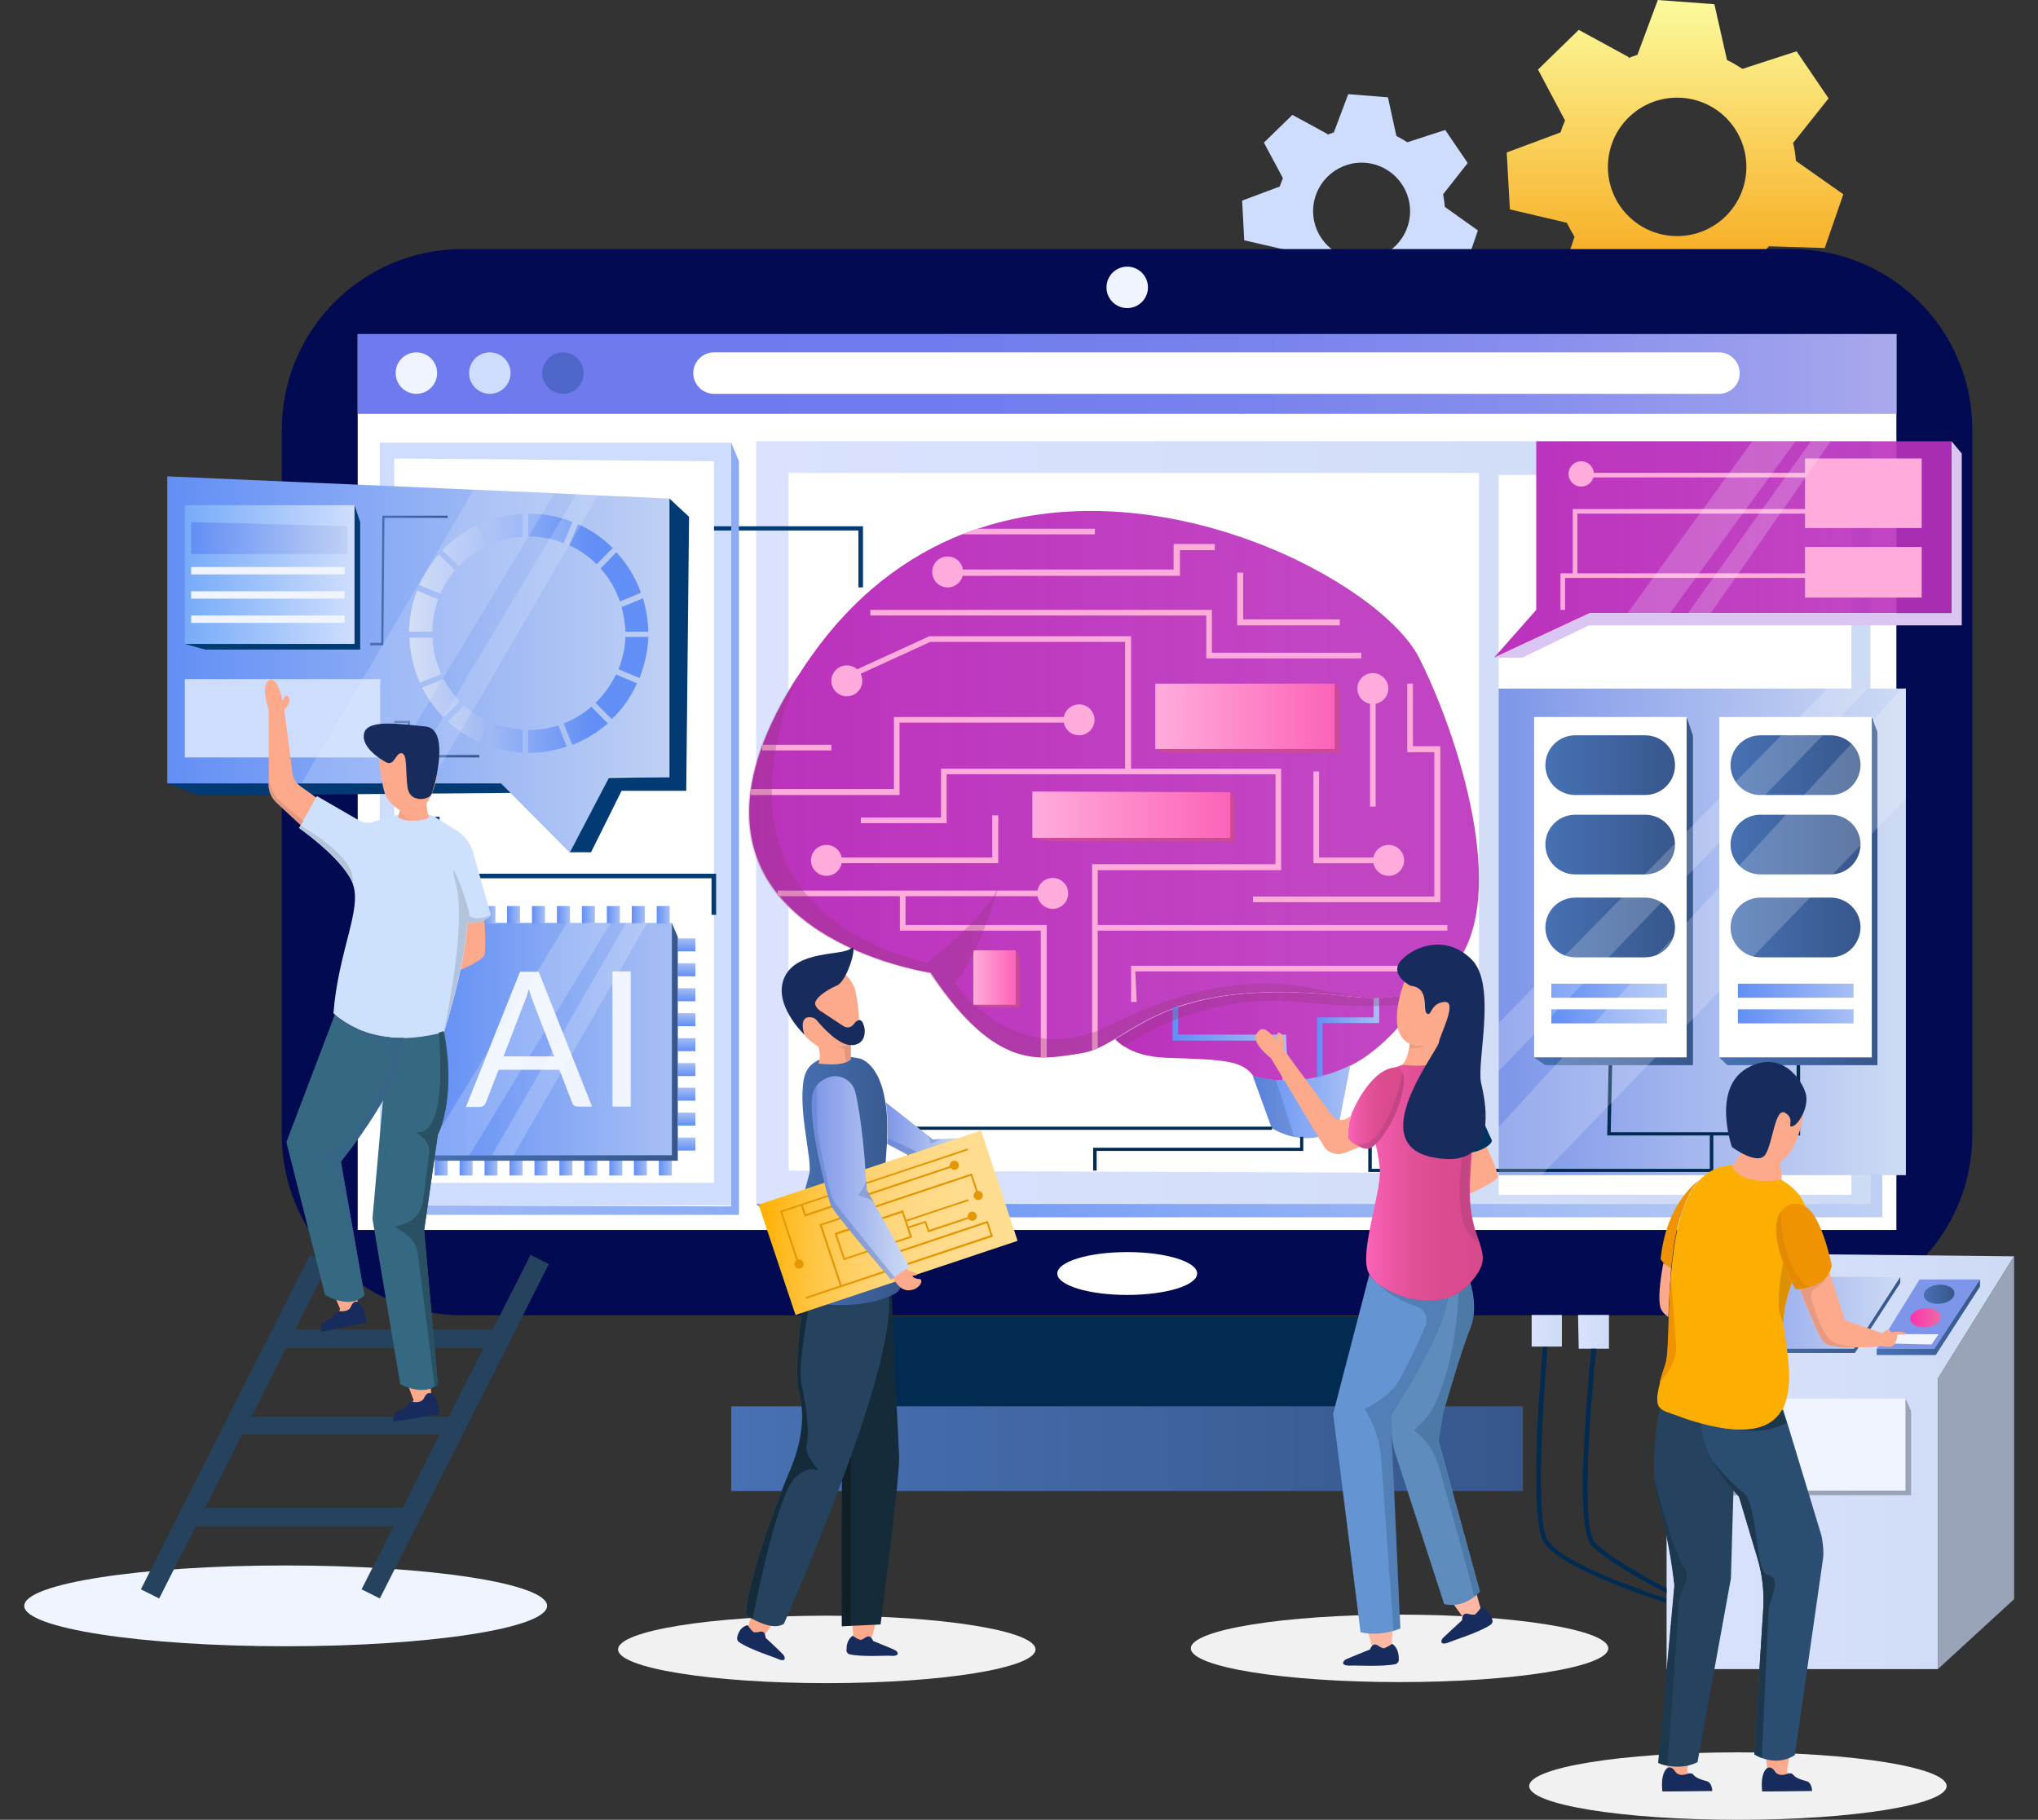 <?xml version="1.0" encoding="UTF-8"?>
<!-- Generator: Adobe Illustrator 19.0.0, SVG Export Plug-In . SVG Version: 6.00 Build 0)  -->
<svg xmlns="http://www.w3.org/2000/svg" xmlns:xlink="http://www.w3.org/1999/xlink" version="1.1" id="_x3C_Layer_x3E_" x="0px" y="0px" width="580px" height="518px" viewBox="0 0 580 518" style="enable-background:new 0 0 580 518;" xml:space="preserve">
<rect x="0" y="0" width="580" height="518" fill="#333333" stroke="none"/>
<style type="text/css">
	.st0{fill:#EFF4FF;}
	.st1{fill:url(#SVGID_1_);}
	.st2{fill:#CEDDFD;}
	.st3{fill:#F1F1F1;}
	.st4{fill:#020B51;}
	.st5{fill:#FFFFFF;}
	.st6{fill:#012B51;}
	.st7{fill:url(#SVGID_2_);}
	.st8{fill:url(#SVGID_3_);}
	.st9{fill:url(#SVGID_4_);}
	.st10{fill:url(#SVGID_5_);}
	.st11{fill:url(#SVGID_6_);}
	.st12{fill:#FFACDC;}
	.st13{fill:url(#SVGID_7_);}
	.st14{fill:url(#SVGID_8_);}
	.st15{fill:url(#SVGID_9_);}
	.st16{fill:#CA4A98;}
	.st17{opacity:0.3;fill:#903673;}
	.st18{fill:url(#SVGID_10_);}
	.st19{fill:url(#SVGID_11_);}
	.st20{opacity:0.2;fill:#2B4D72;}
	.st21{fill:url(#SVGID_12_);}
	.st22{opacity:0.3;fill:#023B74;}
	.st23{fill:#023B74;}
	.st24{fill:url(#SVGID_13_);}
	.st25{fill:url(#SVGID_14_);}
	.st26{fill:url(#SVGID_15_);}
	.st27{fill:url(#SVGID_16_);}
	.st28{fill:url(#SVGID_17_);}
	.st29{fill:url(#SVGID_18_);}
	.st30{fill:url(#SVGID_19_);}
	.st31{fill:url(#SVGID_20_);}
	.st32{fill:url(#SVGID_21_);}
	.st33{fill:url(#SVGID_22_);}
	.st34{fill:url(#SVGID_23_);}
	.st35{fill:url(#SVGID_24_);}
	.st36{fill:url(#SVGID_25_);}
	.st37{fill:url(#SVGID_26_);}
	.st38{fill:url(#SVGID_27_);}
	.st39{fill:url(#SVGID_28_);}
	.st40{fill:url(#SVGID_29_);}
	.st41{fill:url(#SVGID_30_);}
	.st42{fill:url(#SVGID_31_);}
	.st43{fill:url(#SVGID_32_);}
	.st44{fill:url(#SVGID_33_);}
	.st45{opacity:0.2;fill:#EFF4FF;}
	.st46{fill:url(#SVGID_34_);}
	.st47{fill:#DBC6F3;}
	.st48{fill:url(#SVGID_35_);}
	.st49{fill:url(#SVGID_36_);}
	.st50{fill:url(#SVGID_37_);}
	.st51{fill:url(#SVGID_38_);}
	.st52{fill:url(#SVGID_39_);}
	.st53{fill:url(#SVGID_40_);}
	.st54{fill:url(#SVGID_41_);}
	.st55{fill:url(#SVGID_42_);}
	.st56{fill:url(#SVGID_43_);}
	.st57{fill:url(#SVGID_44_);}
	.st58{fill:url(#SVGID_45_);}
	.st59{fill:url(#SVGID_46_);}
	.st60{fill:url(#SVGID_47_);}
	.st61{fill:url(#SVGID_48_);}
	.st62{fill:url(#SVGID_49_);}
	.st63{fill:url(#SVGID_50_);}
	.st64{fill:url(#SVGID_51_);}
	.st65{fill:url(#SVGID_52_);}
	.st66{fill:url(#SVGID_53_);}
	.st67{fill:url(#SVGID_54_);}
	.st68{fill:url(#SVGID_55_);}
	.st69{fill:url(#SVGID_56_);}
	.st70{fill:url(#SVGID_57_);}
	.st71{fill:url(#SVGID_58_);}
	.st72{fill:url(#SVGID_59_);}
	.st73{fill:url(#SVGID_60_);}
	.st74{fill:url(#SVGID_61_);}
	.st75{fill:url(#SVGID_62_);}
	.st76{fill:url(#SVGID_63_);}
	.st77{fill:url(#SVGID_64_);}
	.st78{fill:url(#SVGID_65_);}
	.st79{fill:url(#SVGID_66_);}
	.st80{fill:url(#SVGID_67_);}
	.st81{fill:url(#SVGID_68_);}
	.st82{fill:url(#SVGID_69_);}
	.st83{fill:url(#SVGID_70_);}
	.st84{fill:url(#SVGID_71_);}
	.st85{fill:url(#SVGID_72_);}
	.st86{fill:url(#SVGID_73_);}
	.st87{fill:url(#SVGID_74_);}
	.st88{opacity:0.2;fill:#FFFFFF;}
	.st89{fill:url(#SVGID_75_);}
	.st90{fill:url(#SVGID_76_);}
	.st91{fill:url(#SVGID_77_);}
	.st92{fill:url(#SVGID_78_);}
	.st93{fill:url(#SVGID_79_);}
	.st94{fill:url(#SVGID_80_);}
	.st95{fill:url(#SVGID_81_);}
	.st96{fill:url(#SVGID_82_);}
	.st97{fill:url(#SVGID_83_);}
	.st98{fill:url(#SVGID_84_);}
	.st99{fill:url(#SVGID_85_);}
	.st100{fill:url(#SVGID_86_);}
	.st101{fill:url(#SVGID_87_);}
	.st102{fill:url(#SVGID_88_);}
	.st103{fill:url(#SVGID_89_);}
	.st104{fill:url(#SVGID_90_);}
	.st105{fill:#9AA4B8;}
	.st106{fill:url(#SVGID_91_);}
	.st107{fill:url(#SVGID_92_);}
	.st108{fill:#7E96E9;}
	.st109{fill:url(#SVGID_93_);}
	.st110{fill:url(#SVGID_94_);}
	.st111{fill:url(#SVGID_95_);}
	.st112{fill:url(#SVGID_96_);}
	.st113{fill:url(#SVGID_97_);}
	.st114{fill:#FDA98B;}
	.st115{fill:#172C5D;}
	.st116{fill:#25435E;}
	.st117{fill:#2B4D72;}
	.st118{fill:#F09302;}
	.st119{fill:#FDAE02;}
	.st120{fill:#1D384C;}
	.st121{opacity:0.39;fill:#CA7B05;}
	.st122{opacity:0.6;fill:#CA7B05;}
	.st123{fill:#E89981;}
	.st124{fill:#FDB7A2;}
	.st125{fill:#5D8CBD;}
	.st126{fill:#6494D1;}
	.st127{fill:url(#SVGID_98_);}
	.st128{fill:url(#SVGID_99_);}
	.st129{fill:#02335F;}
	.st130{opacity:0.3;fill:#2B4D72;}
	.st131{fill:#EB9B83;}
	.st132{fill:#162B3A;}
	.st133{fill:url(#SVGID_100_);}
	.st134{fill:url(#SVGID_101_);}
	.st135{fill:#111F28;}
	.st136{fill:url(#SVGID_102_);}
	.st137{fill:#E39702;}
	.st138{fill:url(#SVGID_103_);}
	.st139{opacity:0.3;fill:url(#SVGID_104_);}
	.st140{opacity:0.3;fill:url(#SVGID_105_);}
	.st141{opacity:0.3;fill:url(#SVGID_106_);}
	.st142{opacity:0.3;fill:url(#SVGID_107_);}
	.st143{opacity:0.3;fill:url(#SVGID_108_);}
	.st144{fill:#E39680;}
	.st145{fill:#356981;}
	.st146{fill:#CDE1FD;}
	.st147{fill:#295063;}
	.st148{fill:#366585;}
	.st149{fill:#B4C5DB;}
	.st150{fill:#F2A087;}
</style>
<g>
	<ellipse class="st0" cx="81.3" cy="457.1" rx="74.4" ry="11.5"></ellipse>
	<linearGradient id="SVGID_1_" gradientUnits="userSpaceOnUse" x1="476.692" y1="93.608" x2="476.692" y2="1.819">
		<stop offset="0" style="stop-color:#F79903"></stop>
		<stop offset="1" style="stop-color:#FBF99A"></stop>
	</linearGradient>
	<path class="st1" d="M511.1,45.8c-0.1-1.7-0.4-3.5-0.8-5.1L520.4,28l-9.1-13.4l-15.4,5c-1.4-0.9-2.9-1.8-4.4-2.5l-3.6-15.9L471.8,0   l-5.8,15.6c-0.9,0.3-1.8,0.6-2.7,1l0.3-0.3l-14.3-7.8l-11.6,11.3l7.7,14.5c-0.5,1.1-0.9,2.2-1.3,3.4l0,0l-15.3,5.7l0.9,16.2   l16.2,3.8c0.7,1.4,1.4,2.7,2.2,4l-5.2,15.5l13.1,9.5L469,81.9l-0.1-0.1c1.8,0.4,3.7,0.7,5.6,0.8l-0.1,0l9.4,13.3l15.4-5l-0.5-16.1   c1.7-1.4,3.3-3,4.7-4.7l15.9,0.5l5.3-15.3L511.1,45.8z M477.3,67.2c-10.9,0-19.7-8.8-19.7-19.7c0-10.9,8.8-19.7,19.7-19.7   c10.9,0,19.7,8.8,19.7,19.7C497,58.4,488.2,67.2,477.3,67.2z"></path>
	<path class="st2" d="M411.2,58.9c-0.1-1.2-0.3-2.4-0.5-3.6l7-8.9l-6.4-9.4l-10.8,3.5c-1-0.7-2-1.2-3.1-1.8L395,27.7l-11.3-0.9   l-4.1,10.9c-0.6,0.2-1.3,0.4-1.9,0.7l0.2-0.2l-10.1-5.5l-8.1,7.9l5.4,10.1c-0.3,0.8-0.6,1.6-0.9,2.4l0,0l-10.7,4l0.6,11.3l11.3,2.6   c0.5,1,1,1.9,1.6,2.8l-3.7,10.8l9.2,6.7l9.2-7.2l-0.1,0c1.3,0.3,2.6,0.5,3.9,0.6l-0.1,0l6.6,9.3l10.8-3.5l-0.4-11.3   c1.2-1,2.3-2.1,3.3-3.3l11.2,0.4l3.7-10.7L411.2,58.9z M387.5,73.9c-7.6,0-13.8-6.2-13.8-13.8c0-7.6,6.2-13.8,13.8-13.8   c7.6,0,13.8,6.2,13.8,13.8C401.3,67.7,395.2,73.9,387.5,73.9z"></path>
	<ellipse class="st3" cx="398.3" cy="469.2" rx="59.4" ry="9.6"></ellipse>
	<ellipse class="st3" cx="235.3" cy="469.5" rx="59.4" ry="9.6"></ellipse>
	<ellipse class="st3" cx="494.6" cy="508.4" rx="59.4" ry="9.6"></ellipse>
	<g>
		<path class="st4" d="M509.9,70.9H131.6c-28.4,0-51.4,23-51.4,51.4V323c0,28.4,23,51.4,51.4,51.4h378.3c28.4,0,51.4-23,51.4-51.4    V122.3C561.3,93.9,538.3,70.9,509.9,70.9z"></path>
		<rect x="101.8" y="95.1" class="st5" width="437.9" height="255"></rect>
		<rect x="238.1" y="374.7" class="st6" width="165.4" height="25.6"></rect>
		<linearGradient id="SVGID_2_" gradientUnits="userSpaceOnUse" x1="208.136" y1="412.279" x2="433.394" y2="412.279">
			<stop offset="0" style="stop-color:#4771B3"></stop>
			<stop offset="1" style="stop-color:#37578C"></stop>
		</linearGradient>
		<rect x="208.1" y="400.3" class="st7" width="225.3" height="24.1"></rect>
	</g>
	<rect x="108.1" y="126" class="st2" width="100" height="217.1"></rect>
	<polygon class="st5" points="112.2,336.7 112.2,130.5 203.2,131.3 203.2,336.7  "></polygon>
	<linearGradient id="SVGID_3_" gradientUnits="userSpaceOnUse" x1="215.196" y1="234.186" x2="532.275" y2="234.186">
		<stop offset="5.586590e-003" style="stop-color:#DAE2FE"></stop>
		<stop offset="1" style="stop-color:#CEDBF4"></stop>
	</linearGradient>
	<rect x="215.2" y="125.6" class="st8" width="317.1" height="217.1"></rect>
	<polygon class="st5" points="224.4,333.2 224.4,134.6 420.9,134.6 420.9,333.9  "></polygon>
	<rect x="426.5" y="135.2" class="st5" width="100.4" height="204.9"></rect>
	<g>
		<linearGradient id="SVGID_4_" gradientUnits="userSpaceOnUse" x1="317.235" y1="294.226" x2="406.562" y2="294.226">
			<stop offset="0" style="stop-color:#BB31BD"></stop>
			<stop offset="0.801" style="stop-color:#BB31BD;stop-opacity:0.9"></stop>
		</linearGradient>
		<path class="st9" d="M406.6,280.9c-0.8,1.3-1.8,2.7-2.9,4.3c-4.5,6.3-11.3,14.1-19.3,18.1c0,0,0,0,0,0c0,0,0,0,0,0    c-15,7.5-27.7,3-27.7,3c-3.1-4.4-8.3-4.7-24.7-5.2c-5.5-0.2-9.4-1.5-12-3.2c-1.1-0.7-1.9-1.4-2.6-2.1    c10.7-6.4,24.6-17.1,67.4-12.1c0.4,0,0.9,0.1,1.3,0.1C394.6,284.6,401.4,283.5,406.6,280.9z"></path>
		<linearGradient id="SVGID_5_" gradientUnits="userSpaceOnUse" x1="212.933" y1="223.297" x2="420.892" y2="223.297">
			<stop offset="0" style="stop-color:#BB31BD"></stop>
			<stop offset="0.801" style="stop-color:#BB31BD;stop-opacity:0.9"></stop>
		</linearGradient>
		<path class="st10" d="M413.6,275.3c-0.3,0.4-0.7,0.8-1.1,1.2c-1.7,1.7-3.7,3.2-6,4.4c-3.8,1.9-8.4,3.1-14,3.2c-0.5,0-1.1,0-1.6,0    c-1.6,0-3.2-0.1-4.9-0.3c-0.4,0-0.9-0.1-1.3-0.1c-24-2.8-39-0.7-49.3,2.8c-0.6,0.2-1.1,0.4-1.6,0.6c-7.2,2.7-12.1,6-16.4,8.6    c-1.7,1-3.2,1.9-4.8,2.6c-0.4,0.2-0.8,0.4-1.2,0.5c-1.3,0.5-2.7,0.9-4.2,1.1c-9.6,1.3-21.3,5.2-38.1-17c-0.6-0.8-1.3-1.7-1.9-2.6    c-0.6-0.8-1.2-1.7-1.8-2.6c-0.2-0.3-0.4-0.5-0.5-0.8c0,0-1.4-0.2-3.6-0.7c-15.7-3.4-74.9-20.9-33.8-84.4c1-1.6,2.1-3.2,3.3-4.9    c12.4-17.6,27.3-28.6,43.2-34.9c1.5-0.6,3-1.1,4.6-1.6c52.7-17.5,113.8,15.3,125.1,36.5C414.6,208.3,430.3,255.7,413.6,275.3z"></path>
		<linearGradient id="SVGID_6_" gradientUnits="userSpaceOnUse" x1="356.575" y1="313.621" x2="384.347" y2="313.621">
			<stop offset="0" style="stop-color:#628FF5"></stop>
			<stop offset="1" style="stop-color:#A7BFF4"></stop>
		</linearGradient>
		<path class="st11" d="M384.3,303.2l-3.5,17.9c-4.5,3.2-9.1,3.2-12.6,2.5c-3.7-0.8-6.3-2.5-6.3-2.5l-5.4-14.9c0,0,2.5,0.9,6.5,1.2    c3.1,0.2,7.1,0.2,11.7-0.8c0.5-0.1,1.1-0.3,1.6-0.4C378.9,305.6,381.6,304.6,384.3,303.2C384.3,303.2,384.3,303.2,384.3,303.2    C384.3,303.2,384.3,303.2,384.3,303.2z"></path>
		<circle class="st12" cx="307.1" cy="204.9" r="4.4"></circle>
		<circle class="st12" cx="395.2" cy="244.9" r="4.4"></circle>
		<circle class="st12" cx="390.7" cy="196" r="4.4"></circle>
		<circle class="st12" cx="299.6" cy="254.3" r="4.4"></circle>
		<circle class="st12" cx="235.2" cy="244.9" r="4.4"></circle>
		<circle class="st12" cx="269.7" cy="162.8" r="4.4"></circle>
		<circle class="st12" cx="241" cy="193.8" r="4.4"></circle>
		<linearGradient id="SVGID_7_" gradientUnits="userSpaceOnUse" x1="328.805" y1="203.949" x2="379.904" y2="203.949">
			<stop offset="0" style="stop-color:#FFACDC"></stop>
			<stop offset="1" style="stop-color:#FC63B7"></stop>
		</linearGradient>
		<rect x="328.8" y="194.6" class="st13" width="51.1" height="18.6"></rect>
		<g>
			<polygon class="st12" points="335.8,163.9 271.9,163.9 271.9,162.1 334,162.1 334,154.9 345.7,154.9 345.7,156.6 335.8,156.6         "></polygon>
		</g>
		<linearGradient id="SVGID_8_" gradientUnits="userSpaceOnUse" x1="276.956" y1="278.236" x2="289.093" y2="278.236">
			<stop offset="0" style="stop-color:#FFACDC"></stop>
			<stop offset="1" style="stop-color:#FC63B7"></stop>
		</linearGradient>
		<rect x="277" y="270.5" class="st14" width="12.1" height="15.6"></rect>
		<linearGradient id="SVGID_9_" gradientUnits="userSpaceOnUse" x1="293.814" y1="231.928" x2="350.189" y2="231.928">
			<stop offset="0" style="stop-color:#FFACDC"></stop>
			<stop offset="1" style="stop-color:#FC63B7"></stop>
		</linearGradient>
		<polygon class="st15" points="293.8,225.3 293.8,238.5 350.2,238.5 350.2,225.5   "></polygon>
		<g>
			<polygon class="st12" points="256,226.3 213.7,226.3 213.7,224.6 254.4,224.6 254.4,204.1 303.5,204.1 303.5,205.7 256,205.7         "></polygon>
			<path class="st12" d="M364.6,218.8v28.9h-52.2v50.6c-0.4,0.2-0.8,0.4-1.2,0.5h-0.4V246H363v-25.6h-93.6v13.9h-24.4v-1.6h22.8     v-13.9H364.6z"></path>
			<polygon class="st12" points="321.9,219.6 320.2,219.6 320.2,182.7 264.8,182.7 241.4,193.4 240.7,192 264.5,181.1 321.9,181.1         "></polygon>
			<rect x="221.3" y="253.5" class="st12" width="78.4" height="1.6"></rect>
			<polygon class="st12" points="284.1,245.7 235.2,245.7 235.2,244.1 282.4,244.1 282.4,232.1 284.1,232.1    "></polygon>
			<rect x="311.6" y="263.3" class="st12" width="100.3" height="1.6"></rect>
			<polygon class="st12" points="335.7,163.8 271.9,163.8 271.9,162.2 334.1,162.2 334.1,154.9 345.7,154.9 345.7,156.6      335.7,156.6    "></polygon>
			<polygon class="st12" points="387.4,187.4 343.3,187.4 343.3,175.2 247.7,175.2 247.7,173.6 344.9,173.6 344.9,185.8      387.4,185.8    "></polygon>
			<polygon class="st12" points="381.3,178 352.1,178 352.1,163 353.8,163 353.8,176.3 381.3,176.3    "></polygon>
			<polygon class="st12" points="409.9,256.8 356.6,256.8 356.6,255.2 408.2,255.2 408.2,214.1 400.5,214.1 400.5,194.6      402.1,194.6 402.1,212.4 409.9,212.4    "></polygon>
			<polygon class="st12" points="394.1,245.7 373.8,245.7 373.8,219.6 375.4,219.6 375.4,244.1 394.1,244.1    "></polygon>
			<rect x="389.9" y="196" class="st12" width="1.6" height="33.6"></rect>
			<path class="st12" d="M413.7,274.8l-0.1,0.5c-0.3,0.4-0.7,0.8-1.1,1.2h-89.4l0.4,8.7h-1.6v-10.3H413.7z"></path>
			<polygon class="st12" points="297.9,301 296.2,301 296.2,264.9 256.1,264.9 256.1,254.3 257.7,254.3 257.7,263.3 297.9,263.3         "></polygon>
			<rect x="216.9" y="212" class="st12" width="19.7" height="1.6"></rect>
			<path class="st12" d="M311.6,150.5v1.6h-37.9c1.5-0.6,3-1.1,4.6-1.6H311.6z"></path>
		</g>
		<polygon class="st16" points="277,286 280.3,286.8 290.2,286.8 290.2,272.3 289.1,270.5 289.1,286   "></polygon>
		<polygon class="st16" points="293.8,238.5 299,239.5 351.4,239.6 351.4,227.4 350.2,225.5 350.2,238.5   "></polygon>
		<polygon class="st16" points="328.8,213.3 331.9,214.2 381.3,214.2 381.3,196.9 379.9,194.6 379.9,213.3   "></polygon>
		<path class="st16" d="M285.1,249.4c-0.1,0.9-0.4,1.8-0.8,2.7C284.8,250.5,285,249.5,285.1,249.4z"></path>
		<path class="st17" d="M373.8,281.4c-10.8-2.3-30.4-3.5-57.9,10.4c-23.9,12.1-40.3-6.8-44.1-11.9c6.3-8,10.8-21.9,12.5-27.8    c-3,7.3-13.9,16.7-20.5,22c-55.3-14.5-46.9-57.4-36.6-82.2c-41.1,63.5,18.1,81,33.8,84.4c2.3,0.5,3.6,0.7,3.6,0.7    c0.2,0.3,0.4,0.5,0.5,0.8l0,0c0.9,1.4,1.8,2.6,2.7,3.8c0.3,0.5,0.7,0.9,1,1.3c16.8,22.1,28.5,18.3,38.1,17    c1.5-0.2,2.8-0.6,4.2-1.1c0.4-0.2,0.8-0.3,1.2-0.5c11.9-5.3,22.8-20.5,72.2-14.7c0.4,0,0.9,0.1,1.3,0.1    C381.8,283,377.6,282.2,373.8,281.4z"></path>
		<linearGradient id="SVGID_10_" gradientUnits="userSpaceOnUse" x1="333.678" y1="297.06" x2="366.614" y2="297.06">
			<stop offset="0" style="stop-color:#628FF5"></stop>
			<stop offset="1" style="stop-color:#A7BFF4"></stop>
		</linearGradient>
		<path class="st18" d="M366.6,307.5l-1.6,0.1l-0.6-11.4h-30.7v-9.2c0.5-0.2,1.1-0.4,1.6-0.6v8.1H366L366.6,307.5z"></path>
		<linearGradient id="SVGID_11_" gradientUnits="userSpaceOnUse" x1="374.776" y1="295.346" x2="392.526" y2="295.346">
			<stop offset="0" style="stop-color:#628FF5"></stop>
			<stop offset="1" style="stop-color:#A7BFF4"></stop>
		</linearGradient>
		<path class="st19" d="M392.5,284.1v7.1h-16.1v15.1c-0.6,0.1-1.1,0.3-1.6,0.4v-17.1h16.1v-5.4C391.4,284.1,392,284.1,392.5,284.1z"></path>
		<path class="st17" d="M406.6,280.9c-0.8,1.3-1.8,2.7-2.9,4.3c-6.1,1.2-16.2,1.9-32.1,0.1c-26.9-3.1-46.6,9.1-51.7,12.7    c-1.1-0.7-1.9-1.4-2.6-2.1c10.7-6.4,24.6-17.1,67.4-12.1c0.4,0,0.9,0.1,1.3,0.1C394.6,284.6,401.4,283.5,406.6,280.9z"></path>
		<path class="st20" d="M368.3,323.6c-3.7-0.8-6.3-2.5-6.3-2.5l-5.4-14.9c0,0,2.5,0.9,6.5,1.2L368.3,323.6z"></path>
	</g>
	<linearGradient id="SVGID_12_" gradientUnits="userSpaceOnUse" x1="101.816" y1="106.484" x2="539.713" y2="106.484">
		<stop offset="5.376344e-003" style="stop-color:#6E7AED"></stop>
		<stop offset="0.373" style="stop-color:#707CED"></stop>
		<stop offset="0.588" style="stop-color:#7983ED"></stop>
		<stop offset="0.764" style="stop-color:#878EED"></stop>
		<stop offset="0.917" style="stop-color:#9B9EED"></stop>
		<stop offset="1" style="stop-color:#A9A9ED"></stop>
	</linearGradient>
	<rect x="101.8" y="95.1" class="st21" width="437.9" height="22.7"></rect>
	<ellipse class="st5" cx="320.8" cy="362.5" rx="19.9" ry="6.1"></ellipse>
	<circle class="st0" cx="320.8" cy="81.8" r="5.9"></circle>
	<circle class="st0" cx="118.5" cy="106.2" r="5.9"></circle>
	<circle class="st2" cx="139.4" cy="106.2" r="5.9"></circle>
	<circle class="st22" cx="160.2" cy="106.2" r="5.9"></circle>
	<path class="st5" d="M489.2,112.1h-286c-3.3,0-5.9-2.7-5.9-5.9v0c0-3.3,2.7-5.9,5.9-5.9h286c3.3,0,5.9,2.7,5.9,5.9v0   C495.2,109.4,492.5,112.1,489.2,112.1z"></path>
	<polygon class="st6" points="259.1,333.2 258.2,333.2 258.2,320.7 362,320.7 362,321.6 259.1,321.6  "></polygon>
	<polygon class="st6" points="312.1,333.2 311.1,333.2 311.1,326.7 370,326.7 370,323.6 370.9,323.6 370.9,327.6 312.1,327.6  "></polygon>
	<polygon class="st23" points="47.6,223 56.7,226.4 145.4,225.7 162.2,242.6 168.2,242.6 176.9,225.1 195.3,225.1 196.1,147.1    190.5,141.9 190.5,221.2  "></polygon>
	<linearGradient id="SVGID_13_" gradientUnits="userSpaceOnUse" x1="47.56" y1="189.07" x2="190.538" y2="189.07">
		<stop offset="0" style="stop-color:#628FF5"></stop>
		<stop offset="1" style="stop-color:#BFD0F4"></stop>
	</linearGradient>
	<polygon class="st24" points="190.5,141.9 190.5,221.2 173.4,221.2 162.2,242.6 142.6,223 47.6,223 47.6,135.6 134.8,139.4    157.8,140.4 164,140.7 164,140.7 170.2,141  "></polygon>
	<g>
		<linearGradient id="SVGID_14_" gradientUnits="userSpaceOnUse" x1="107.963" y1="175.004" x2="168.181" y2="175.004">
			<stop offset="1.117320e-002" style="stop-color:#DEE5F4"></stop>
			<stop offset="1" style="stop-color:#628FF5"></stop>
		</linearGradient>
		<path class="st25" d="M184.5,179.8c-0.1-3.2-0.6-6.4-1.5-9.5c-2,0.8-4,1.7-6.1,2.5c0.6,2.3,1,4.6,1.1,7H184.5z"></path>
		<linearGradient id="SVGID_15_" gradientUnits="userSpaceOnUse" x1="107.963" y1="187.222" x2="168.181" y2="187.222">
			<stop offset="1.117320e-002" style="stop-color:#DEE5F4"></stop>
			<stop offset="1" style="stop-color:#628FF5"></stop>
		</linearGradient>
		<path class="st26" d="M178,181.4c-0.1,3.1-0.8,6.1-2,9.1l6,2.5c1.5-3.8,2.4-7.8,2.5-11.7H178z"></path>
		<linearGradient id="SVGID_16_" gradientUnits="userSpaceOnUse" x1="107.963" y1="154.923" x2="168.181" y2="154.923">
			<stop offset="1.117320e-002" style="stop-color:#DEE5F4"></stop>
			<stop offset="1" style="stop-color:#628FF5"></stop>
		</linearGradient>
		<path class="st27" d="M174.4,156c-2.8-2.8-6.1-5.1-9.9-6.8l-2.5,6c3,1.4,5.6,3.2,7.8,5.4C171.3,159.1,172.8,157.5,174.4,156z"></path>
		<linearGradient id="SVGID_17_" gradientUnits="userSpaceOnUse" x1="107.963" y1="164.171" x2="168.181" y2="164.171">
			<stop offset="1.117320e-002" style="stop-color:#DEE5F4"></stop>
			<stop offset="1" style="stop-color:#628FF5"></stop>
		</linearGradient>
		<path class="st28" d="M170.9,161.8c2.5,2.7,4.3,5.9,5.5,9.4c2-0.8,4-1.6,6-2.5c-1.5-4.2-3.9-8.2-7-11.5    C174,158.7,172.4,160.3,170.9,161.8z"></path>
		<linearGradient id="SVGID_18_" gradientUnits="userSpaceOnUse" x1="107.963" y1="150.579" x2="168.181" y2="150.579">
			<stop offset="1.117320e-002" style="stop-color:#DEE5F4"></stop>
			<stop offset="1" style="stop-color:#628FF5"></stop>
		</linearGradient>
		<path class="st29" d="M148.7,146.3c-3.9,0.2-7.7,1.1-11.3,2.6c0.8,2,1.6,4,2.4,6c2.8-1.2,5.8-1.9,8.9-2.1V146.3z"></path>
		<linearGradient id="SVGID_19_" gradientUnits="userSpaceOnUse" x1="107.963" y1="150.403" x2="168.181" y2="150.403">
			<stop offset="1.117320e-002" style="stop-color:#DEE5F4"></stop>
			<stop offset="1" style="stop-color:#628FF5"></stop>
		</linearGradient>
		<path class="st30" d="M150.3,146.2v6.5c3.4,0,6.8,0.6,10.1,1.9l2.5-6C158.8,146.9,154.5,146.2,150.3,146.2z"></path>
		<linearGradient id="SVGID_20_" gradientUnits="userSpaceOnUse" x1="107.963" y1="155.363" x2="168.181" y2="155.363">
			<stop offset="1.117320e-002" style="stop-color:#DEE5F4"></stop>
			<stop offset="1" style="stop-color:#628FF5"></stop>
		</linearGradient>
		<path class="st31" d="M130.6,161.2c2.2-2.3,4.9-4.2,7.7-5.6c-0.8-2-1.6-4-2.5-6.1c-3.7,1.7-7,4.1-9.9,7.1    C127.5,158.1,129.1,159.7,130.6,161.2z"></path>
		<linearGradient id="SVGID_21_" gradientUnits="userSpaceOnUse" x1="107.963" y1="163.437" x2="168.181" y2="163.437">
			<stop offset="1.117320e-002" style="stop-color:#DEE5F4"></stop>
			<stop offset="1" style="stop-color:#628FF5"></stop>
		</linearGradient>
		<path class="st32" d="M124.9,157.8c-2.2,2.6-4.1,5.5-5.6,8.7l6,2.5c1.1-2.5,2.5-4.7,4.2-6.7C128,160.9,126.4,159.3,124.9,157.8z"></path>
		<linearGradient id="SVGID_22_" gradientUnits="userSpaceOnUse" x1="107.963" y1="187.824" x2="168.181" y2="187.824">
			<stop offset="1.117320e-002" style="stop-color:#DEE5F4"></stop>
			<stop offset="1" style="stop-color:#628FF5"></stop>
		</linearGradient>
		<path class="st33" d="M116.5,181.4c0.2,4.5,1.2,8.8,3,12.9c2-0.8,4-1.6,6.1-2.4c-1.5-3.3-2.4-6.8-2.5-10.4H116.5z"></path>
		<linearGradient id="SVGID_23_" gradientUnits="userSpaceOnUse" x1="107.963" y1="173.903" x2="168.181" y2="173.903">
			<stop offset="1.117320e-002" style="stop-color:#DEE5F4"></stop>
			<stop offset="1" style="stop-color:#628FF5"></stop>
		</linearGradient>
		<path class="st34" d="M123,179.8c0.1-3.1,0.6-6.2,1.7-9.2l-6-2.5c-1.5,3.8-2.2,7.8-2.3,11.7H123z"></path>
		<linearGradient id="SVGID_24_" gradientUnits="userSpaceOnUse" x1="107.963" y1="198.77" x2="168.181" y2="198.77">
			<stop offset="1.117320e-002" style="stop-color:#DEE5F4"></stop>
			<stop offset="1" style="stop-color:#628FF5"></stop>
		</linearGradient>
		<path class="st35" d="M130.9,199.6c-1.9-1.9-3.4-4-4.7-6.3c-2,0.8-4.1,1.6-6.1,2.4c1.6,3.1,3.7,6,6.1,8.5    C127.9,202.7,129.4,201.2,130.9,199.6z"></path>
		<linearGradient id="SVGID_25_" gradientUnits="userSpaceOnUse" x1="107.963" y1="206.021" x2="168.181" y2="206.021">
			<stop offset="1.117320e-002" style="stop-color:#DEE5F4"></stop>
			<stop offset="1" style="stop-color:#628FF5"></stop>
		</linearGradient>
		<path class="st36" d="M127.5,205.4c2.6,2.4,5.6,4.4,9,5.9l2.5-6c-2.6-1.2-4.9-2.7-6.9-4.5C130.6,202.3,129,203.8,127.5,205.4z"></path>
		<linearGradient id="SVGID_26_" gradientUnits="userSpaceOnUse" x1="107.963" y1="210.379" x2="168.181" y2="210.379">
			<stop offset="1.117320e-002" style="stop-color:#DEE5F4"></stop>
			<stop offset="1" style="stop-color:#628FF5"></stop>
		</linearGradient>
		<path class="st37" d="M158.9,206.5c-2.7,0.9-5.6,1.3-8.6,1.3v6.5c3.8,0,7.5-0.6,11-1.8C160.5,210.5,159.7,208.5,158.9,206.5z"></path>
		<linearGradient id="SVGID_27_" gradientUnits="userSpaceOnUse" x1="107.963" y1="210.085" x2="168.181" y2="210.085">
			<stop offset="1.117320e-002" style="stop-color:#DEE5F4"></stop>
			<stop offset="1" style="stop-color:#628FF5"></stop>
		</linearGradient>
		<path class="st38" d="M148.7,207.7c-2.7-0.2-5.5-0.8-8.2-1.8l-2.5,6c3.5,1.4,7.1,2.1,10.7,2.3V207.7z"></path>
		<linearGradient id="SVGID_28_" gradientUnits="userSpaceOnUse" x1="107.963" y1="198.372" x2="168.181" y2="198.372">
			<stop offset="1.117320e-002" style="stop-color:#DEE5F4"></stop>
			<stop offset="1" style="stop-color:#628FF5"></stop>
		</linearGradient>
		<path class="st39" d="M174.1,204.7c3-2.8,5.4-6.3,7.2-10.2l-6-2.5c-1.5,3.1-3.5,5.8-5.8,8.1C171.1,201.7,172.6,203.2,174.1,204.7z    "></path>
		<linearGradient id="SVGID_29_" gradientUnits="userSpaceOnUse" x1="107.963" y1="206.584" x2="168.181" y2="206.584">
			<stop offset="1.117320e-002" style="stop-color:#DEE5F4"></stop>
			<stop offset="1" style="stop-color:#628FF5"></stop>
		</linearGradient>
		<path class="st40" d="M168.3,201.2c-2.4,2-5,3.6-7.9,4.7c0.3,0.7,0.5,1.3,0.8,2c0.5,1.4,1.1,2.7,1.7,4.1c3.7-1.4,7.1-3.5,10.1-6.1    L168.3,201.2z"></path>
	</g>
	<linearGradient id="SVGID_30_" gradientUnits="userSpaceOnUse" x1="52.551" y1="163.589" x2="100.945" y2="163.589">
		<stop offset="0" style="stop-color:#77ACF9"></stop>
		<stop offset="1" style="stop-color:#CFDEFD"></stop>
	</linearGradient>
	<rect x="52.6" y="143.8" class="st41" width="48.4" height="39.5"></rect>
	<g>
		<linearGradient id="SVGID_31_" gradientUnits="userSpaceOnUse" x1="54.396" y1="153.103" x2="98.775" y2="153.103">
			<stop offset="0" style="stop-color:#628FF5"></stop>
			<stop offset="1" style="stop-color:#BFD0F4"></stop>
		</linearGradient>
		<polygon class="st42" points="54.4,148.6 54.4,157.7 98.8,157.7 98.8,149.8   "></polygon>
		<rect x="54.4" y="161.4" class="st0" width="43.7" height="2.1"></rect>
		<rect x="54.4" y="168.3" class="st0" width="43.7" height="2.1"></rect>
		<rect x="54.4" y="175.2" class="st0" width="43.7" height="2.1"></rect>
	</g>
	<polygon class="st23" points="52.6,183.3 58.4,184.9 102.5,184.9 102.5,148.6 100.9,143.8 100.9,183.3  "></polygon>
	<rect x="52.6" y="193.3" class="st2" width="55.6" height="22.3"></rect>
	<linearGradient id="SVGID_32_" gradientUnits="userSpaceOnUse" x1="105.286" y1="165.217" x2="127.403" y2="165.217">
		<stop offset="0" style="stop-color:#4771B3"></stop>
		<stop offset="1" style="stop-color:#37578C"></stop>
	</linearGradient>
	<polygon class="st43" points="109.1,183.7 105.3,183.7 105.3,183 108.5,183 108.8,146.8 127.4,146.8 127.4,147.4 109.4,147.4  "></polygon>
	<linearGradient id="SVGID_33_" gradientUnits="userSpaceOnUse" x1="112.229" y1="210.362" x2="136.407" y2="210.362">
		<stop offset="0" style="stop-color:#4771B3"></stop>
		<stop offset="1" style="stop-color:#37578C"></stop>
	</linearGradient>
	<polygon class="st44" points="136.4,215.6 116,215.6 116,205.8 112.2,205.8 112.2,205.2 116.7,205.2 116.7,214.9 136.4,214.9  "></polygon>
	<polygon class="st45" points="157.8,140.4 108.1,223 85.8,223 134.8,139.4  "></polygon>
	<polygon class="st45" points="170.2,141 122.5,223 114.8,223 164,140.7 164,140.7  "></polygon>
	<polygon class="st23" points="245.6,167.2 244.3,167.2 244.3,151 203.2,151 203.2,149.8 245.6,149.8  "></polygon>
	<linearGradient id="SVGID_34_" gradientUnits="userSpaceOnUse" x1="425.178" y1="156.425" x2="555.387" y2="156.425">
		<stop offset="0" style="stop-color:#BB31BD"></stop>
		<stop offset="0.801" style="stop-color:#BB31BD;stop-opacity:0.9"></stop>
	</linearGradient>
	<polygon class="st46" points="555.4,125.6 555.4,174.5 452.5,174.5 425.2,187.2 437.2,173.6 437.2,125.6  "></polygon>
	<polygon class="st47" points="425.2,187.2 433.3,187.2 452.2,178 558.3,178 558.3,129.1 555.4,125.6 555.4,174.5 452.5,174.5  "></polygon>
	<linearGradient id="SVGID_35_" gradientUnits="userSpaceOnUse" x1="120.722" y1="295.762" x2="191.248" y2="295.762">
		<stop offset="0" style="stop-color:#628FF5"></stop>
		<stop offset="1" style="stop-color:#A7BFF4"></stop>
	</linearGradient>
	<rect x="120.7" y="262.7" class="st48" width="70.5" height="66.1"></rect>
	<g>
		<path class="st0" d="M168.5,315h-4c-0.5,0-0.8-0.1-1.1-0.3c-0.3-0.2-0.5-0.5-0.6-0.9l-3.6-9.3h-17.3l-3.6,9.3    c-0.1,0.3-0.3,0.6-0.6,0.9c-0.3,0.2-0.7,0.4-1.1,0.4h-4l15.4-38.5h5.3L168.5,315z M143.3,300.7h14.4l-6-15.6    c-0.4-1-0.8-2.2-1.2-3.6c-0.2,0.7-0.4,1.4-0.6,2c-0.2,0.6-0.4,1.2-0.6,1.6L143.3,300.7z"></path>
		<path class="st0" d="M179.5,315h-5.2v-38.5h5.2V315z"></path>
	</g>
	<g>
		<linearGradient id="SVGID_36_" gradientUnits="userSpaceOnUse" x1="123.707" y1="332.046" x2="127.396" y2="332.046">
			<stop offset="0" style="stop-color:#628FF5"></stop>
			<stop offset="1" style="stop-color:#A7BFF4"></stop>
		</linearGradient>
		<rect x="123.7" y="329.6" class="st49" width="3.7" height="5"></rect>
		<linearGradient id="SVGID_37_" gradientUnits="userSpaceOnUse" x1="130.799" y1="332.046" x2="134.489" y2="332.046">
			<stop offset="0" style="stop-color:#628FF5"></stop>
			<stop offset="1" style="stop-color:#A7BFF4"></stop>
		</linearGradient>
		<rect x="130.8" y="329.6" class="st50" width="3.7" height="5"></rect>
		<linearGradient id="SVGID_38_" gradientUnits="userSpaceOnUse" x1="137.892" y1="332.046" x2="141.582" y2="332.046">
			<stop offset="0" style="stop-color:#628FF5"></stop>
			<stop offset="1" style="stop-color:#A7BFF4"></stop>
		</linearGradient>
		<rect x="137.9" y="329.6" class="st51" width="3.7" height="5"></rect>
		<linearGradient id="SVGID_39_" gradientUnits="userSpaceOnUse" x1="144.985" y1="332.046" x2="148.674" y2="332.046">
			<stop offset="0" style="stop-color:#628FF5"></stop>
			<stop offset="1" style="stop-color:#A7BFF4"></stop>
		</linearGradient>
		<rect x="145" y="329.6" class="st52" width="3.7" height="5"></rect>
		<linearGradient id="SVGID_40_" gradientUnits="userSpaceOnUse" x1="152.078" y1="332.046" x2="155.767" y2="332.046">
			<stop offset="0" style="stop-color:#628FF5"></stop>
			<stop offset="1" style="stop-color:#A7BFF4"></stop>
		</linearGradient>
		<rect x="152.1" y="329.6" class="st53" width="3.7" height="5"></rect>
		<linearGradient id="SVGID_41_" gradientUnits="userSpaceOnUse" x1="159.171" y1="332.046" x2="162.86" y2="332.046">
			<stop offset="0" style="stop-color:#628FF5"></stop>
			<stop offset="1" style="stop-color:#A7BFF4"></stop>
		</linearGradient>
		<rect x="159.2" y="329.6" class="st54" width="3.7" height="5"></rect>
		<linearGradient id="SVGID_42_" gradientUnits="userSpaceOnUse" x1="166.264" y1="332.046" x2="169.953" y2="332.046">
			<stop offset="0" style="stop-color:#628FF5"></stop>
			<stop offset="1" style="stop-color:#A7BFF4"></stop>
		</linearGradient>
		<rect x="166.3" y="329.6" class="st55" width="3.7" height="5"></rect>
		<linearGradient id="SVGID_43_" gradientUnits="userSpaceOnUse" x1="173.357" y1="332.046" x2="177.046" y2="332.046">
			<stop offset="0" style="stop-color:#628FF5"></stop>
			<stop offset="1" style="stop-color:#A7BFF4"></stop>
		</linearGradient>
		<rect x="173.4" y="329.6" class="st56" width="3.7" height="5"></rect>
		<linearGradient id="SVGID_44_" gradientUnits="userSpaceOnUse" x1="180.45" y1="332.046" x2="184.139" y2="332.046">
			<stop offset="0" style="stop-color:#628FF5"></stop>
			<stop offset="1" style="stop-color:#A7BFF4"></stop>
		</linearGradient>
		<rect x="180.4" y="329.6" class="st57" width="3.7" height="5"></rect>
		<linearGradient id="SVGID_45_" gradientUnits="userSpaceOnUse" x1="187.542" y1="332.046" x2="191.232" y2="332.046">
			<stop offset="0" style="stop-color:#628FF5"></stop>
			<stop offset="1" style="stop-color:#A7BFF4"></stop>
		</linearGradient>
		<rect x="187.5" y="329.6" class="st58" width="3.7" height="5"></rect>
	</g>
	<g>
		<linearGradient id="SVGID_46_" gradientUnits="userSpaceOnUse" x1="123.065" y1="260.411" x2="126.754" y2="260.411">
			<stop offset="0" style="stop-color:#628FF5"></stop>
			<stop offset="1" style="stop-color:#A7BFF4"></stop>
		</linearGradient>
		<rect x="123.1" y="257.9" class="st59" width="3.7" height="5"></rect>
		<linearGradient id="SVGID_47_" gradientUnits="userSpaceOnUse" x1="130.157" y1="260.411" x2="133.847" y2="260.411">
			<stop offset="0" style="stop-color:#628FF5"></stop>
			<stop offset="1" style="stop-color:#A7BFF4"></stop>
		</linearGradient>
		<rect x="130.2" y="257.9" class="st60" width="3.7" height="5"></rect>
		<linearGradient id="SVGID_48_" gradientUnits="userSpaceOnUse" x1="137.25" y1="260.411" x2="140.94" y2="260.411">
			<stop offset="0" style="stop-color:#628FF5"></stop>
			<stop offset="1" style="stop-color:#A7BFF4"></stop>
		</linearGradient>
		<rect x="137.3" y="257.9" class="st61" width="3.7" height="5"></rect>
		<linearGradient id="SVGID_49_" gradientUnits="userSpaceOnUse" x1="144.343" y1="260.411" x2="148.032" y2="260.411">
			<stop offset="0" style="stop-color:#628FF5"></stop>
			<stop offset="1" style="stop-color:#A7BFF4"></stop>
		</linearGradient>
		<rect x="144.3" y="257.9" class="st62" width="3.7" height="5"></rect>
		<linearGradient id="SVGID_50_" gradientUnits="userSpaceOnUse" x1="151.436" y1="260.411" x2="155.125" y2="260.411">
			<stop offset="0" style="stop-color:#628FF5"></stop>
			<stop offset="1" style="stop-color:#A7BFF4"></stop>
		</linearGradient>
		<rect x="151.4" y="257.9" class="st63" width="3.7" height="5"></rect>
		<linearGradient id="SVGID_51_" gradientUnits="userSpaceOnUse" x1="158.529" y1="260.411" x2="162.218" y2="260.411">
			<stop offset="0" style="stop-color:#628FF5"></stop>
			<stop offset="1" style="stop-color:#A7BFF4"></stop>
		</linearGradient>
		<rect x="158.5" y="257.9" class="st64" width="3.7" height="5"></rect>
		<linearGradient id="SVGID_52_" gradientUnits="userSpaceOnUse" x1="165.622" y1="260.411" x2="169.311" y2="260.411">
			<stop offset="0" style="stop-color:#628FF5"></stop>
			<stop offset="1" style="stop-color:#A7BFF4"></stop>
		</linearGradient>
		<rect x="165.6" y="257.9" class="st65" width="3.7" height="5"></rect>
		<linearGradient id="SVGID_53_" gradientUnits="userSpaceOnUse" x1="172.715" y1="260.411" x2="176.404" y2="260.411">
			<stop offset="0" style="stop-color:#628FF5"></stop>
			<stop offset="1" style="stop-color:#A7BFF4"></stop>
		</linearGradient>
		<rect x="172.7" y="257.9" class="st66" width="3.7" height="5"></rect>
		<linearGradient id="SVGID_54_" gradientUnits="userSpaceOnUse" x1="179.808" y1="260.411" x2="183.497" y2="260.411">
			<stop offset="0" style="stop-color:#628FF5"></stop>
			<stop offset="1" style="stop-color:#A7BFF4"></stop>
		</linearGradient>
		<rect x="179.8" y="257.9" class="st67" width="3.7" height="5"></rect>
		<linearGradient id="SVGID_55_" gradientUnits="userSpaceOnUse" x1="186.9" y1="260.411" x2="190.59" y2="260.411">
			<stop offset="0" style="stop-color:#628FF5"></stop>
			<stop offset="1" style="stop-color:#A7BFF4"></stop>
		</linearGradient>
		<rect x="186.9" y="257.9" class="st68" width="3.7" height="5"></rect>
	</g>
	<g>
		
			<linearGradient id="SVGID_56_" gradientUnits="userSpaceOnUse" x1="21.305" y1="1248.83" x2="24.994" y2="1248.83" gradientTransform="matrix(0 -1 1 0 -1053.421 348.827)">
			<stop offset="0" style="stop-color:#628FF5"></stop>
			<stop offset="1" style="stop-color:#A7BFF4"></stop>
		</linearGradient>
		<rect x="192.9" y="323.8" class="st69" width="5" height="3.7"></rect>
		
			<linearGradient id="SVGID_57_" gradientUnits="userSpaceOnUse" x1="28.398" y1="1248.83" x2="32.087" y2="1248.83" gradientTransform="matrix(0 -1 1 0 -1053.421 348.827)">
			<stop offset="0" style="stop-color:#628FF5"></stop>
			<stop offset="1" style="stop-color:#A7BFF4"></stop>
		</linearGradient>
		<rect x="192.9" y="316.7" class="st70" width="5" height="3.7"></rect>
		
			<linearGradient id="SVGID_58_" gradientUnits="userSpaceOnUse" x1="35.491" y1="1248.83" x2="39.18" y2="1248.83" gradientTransform="matrix(0 -1 1 0 -1053.421 348.827)">
			<stop offset="0" style="stop-color:#628FF5"></stop>
			<stop offset="1" style="stop-color:#A7BFF4"></stop>
		</linearGradient>
		<rect x="192.9" y="309.6" class="st71" width="5" height="3.7"></rect>
		
			<linearGradient id="SVGID_59_" gradientUnits="userSpaceOnUse" x1="42.584" y1="1248.83" x2="46.273" y2="1248.83" gradientTransform="matrix(0 -1 1 0 -1053.421 348.827)">
			<stop offset="0" style="stop-color:#628FF5"></stop>
			<stop offset="1" style="stop-color:#A7BFF4"></stop>
		</linearGradient>
		<rect x="192.9" y="302.6" class="st72" width="5" height="3.7"></rect>
		
			<linearGradient id="SVGID_60_" gradientUnits="userSpaceOnUse" x1="49.676" y1="1248.83" x2="53.366" y2="1248.83" gradientTransform="matrix(0 -1 1 0 -1053.421 348.827)">
			<stop offset="0" style="stop-color:#628FF5"></stop>
			<stop offset="1" style="stop-color:#A7BFF4"></stop>
		</linearGradient>
		<rect x="192.9" y="295.5" class="st73" width="5" height="3.7"></rect>
		
			<linearGradient id="SVGID_61_" gradientUnits="userSpaceOnUse" x1="56.769" y1="1248.83" x2="60.459" y2="1248.83" gradientTransform="matrix(0 -1 1 0 -1053.421 348.827)">
			<stop offset="0" style="stop-color:#628FF5"></stop>
			<stop offset="1" style="stop-color:#A7BFF4"></stop>
		</linearGradient>
		<rect x="192.9" y="288.4" class="st74" width="5" height="3.7"></rect>
		
			<linearGradient id="SVGID_62_" gradientUnits="userSpaceOnUse" x1="63.862" y1="1248.83" x2="67.551" y2="1248.83" gradientTransform="matrix(0 -1 1 0 -1053.421 348.827)">
			<stop offset="0" style="stop-color:#628FF5"></stop>
			<stop offset="1" style="stop-color:#A7BFF4"></stop>
		</linearGradient>
		<rect x="192.9" y="281.3" class="st75" width="5" height="3.7"></rect>
		
			<linearGradient id="SVGID_63_" gradientUnits="userSpaceOnUse" x1="70.955" y1="1248.83" x2="74.644" y2="1248.83" gradientTransform="matrix(0 -1 1 0 -1053.421 348.827)">
			<stop offset="0" style="stop-color:#628FF5"></stop>
			<stop offset="1" style="stop-color:#A7BFF4"></stop>
		</linearGradient>
		<rect x="192.9" y="274.2" class="st76" width="5" height="3.7"></rect>
		
			<linearGradient id="SVGID_64_" gradientUnits="userSpaceOnUse" x1="78.048" y1="1248.83" x2="81.737" y2="1248.83" gradientTransform="matrix(0 -1 1 0 -1053.421 348.827)">
			<stop offset="0" style="stop-color:#628FF5"></stop>
			<stop offset="1" style="stop-color:#A7BFF4"></stop>
		</linearGradient>
		<rect x="192.9" y="267.1" class="st77" width="5" height="3.7"></rect>
	</g>
	<g>
		
			<linearGradient id="SVGID_65_" gradientUnits="userSpaceOnUse" x1="21.626" y1="1171.711" x2="25.315" y2="1171.711" gradientTransform="matrix(0 -1 1 0 -1053.421 348.827)">
			<stop offset="0" style="stop-color:#628FF5"></stop>
			<stop offset="1" style="stop-color:#A7BFF4"></stop>
		</linearGradient>
		<rect x="115.8" y="323.5" class="st78" width="5" height="3.7"></rect>
		
			<linearGradient id="SVGID_66_" gradientUnits="userSpaceOnUse" x1="28.719" y1="1171.711" x2="32.408" y2="1171.711" gradientTransform="matrix(0 -1 1 0 -1053.421 348.827)">
			<stop offset="0" style="stop-color:#628FF5"></stop>
			<stop offset="1" style="stop-color:#A7BFF4"></stop>
		</linearGradient>
		<rect x="115.8" y="316.4" class="st79" width="5" height="3.7"></rect>
		
			<linearGradient id="SVGID_67_" gradientUnits="userSpaceOnUse" x1="35.812" y1="1171.711" x2="39.501" y2="1171.711" gradientTransform="matrix(0 -1 1 0 -1053.421 348.827)">
			<stop offset="0" style="stop-color:#628FF5"></stop>
			<stop offset="1" style="stop-color:#A7BFF4"></stop>
		</linearGradient>
		<rect x="115.8" y="309.3" class="st80" width="5" height="3.7"></rect>
		
			<linearGradient id="SVGID_68_" gradientUnits="userSpaceOnUse" x1="42.905" y1="1171.711" x2="46.594" y2="1171.711" gradientTransform="matrix(0 -1 1 0 -1053.421 348.827)">
			<stop offset="0" style="stop-color:#628FF5"></stop>
			<stop offset="1" style="stop-color:#A7BFF4"></stop>
		</linearGradient>
		<rect x="115.8" y="302.2" class="st81" width="5" height="3.7"></rect>
		
			<linearGradient id="SVGID_69_" gradientUnits="userSpaceOnUse" x1="49.998" y1="1171.711" x2="53.687" y2="1171.711" gradientTransform="matrix(0 -1 1 0 -1053.421 348.827)">
			<stop offset="0" style="stop-color:#628FF5"></stop>
			<stop offset="1" style="stop-color:#A7BFF4"></stop>
		</linearGradient>
		<rect x="115.8" y="295.1" class="st82" width="5" height="3.7"></rect>
		
			<linearGradient id="SVGID_70_" gradientUnits="userSpaceOnUse" x1="57.09" y1="1171.711" x2="60.78" y2="1171.711" gradientTransform="matrix(0 -1 1 0 -1053.421 348.827)">
			<stop offset="0" style="stop-color:#628FF5"></stop>
			<stop offset="1" style="stop-color:#A7BFF4"></stop>
		</linearGradient>
		<rect x="115.8" y="288" class="st83" width="5" height="3.7"></rect>
		
			<linearGradient id="SVGID_71_" gradientUnits="userSpaceOnUse" x1="64.183" y1="1171.711" x2="67.872" y2="1171.711" gradientTransform="matrix(0 -1 1 0 -1053.421 348.827)">
			<stop offset="0" style="stop-color:#628FF5"></stop>
			<stop offset="1" style="stop-color:#A7BFF4"></stop>
		</linearGradient>
		<rect x="115.8" y="281" class="st84" width="5" height="3.7"></rect>
		
			<linearGradient id="SVGID_72_" gradientUnits="userSpaceOnUse" x1="71.276" y1="1171.711" x2="74.965" y2="1171.711" gradientTransform="matrix(0 -1 1 0 -1053.421 348.827)">
			<stop offset="0" style="stop-color:#628FF5"></stop>
			<stop offset="1" style="stop-color:#A7BFF4"></stop>
		</linearGradient>
		<rect x="115.8" y="273.9" class="st85" width="5" height="3.7"></rect>
		
			<linearGradient id="SVGID_73_" gradientUnits="userSpaceOnUse" x1="78.369" y1="1171.711" x2="82.058" y2="1171.711" gradientTransform="matrix(0 -1 1 0 -1053.421 348.827)">
			<stop offset="0" style="stop-color:#628FF5"></stop>
			<stop offset="1" style="stop-color:#A7BFF4"></stop>
		</linearGradient>
		<rect x="115.8" y="266.8" class="st86" width="5" height="3.7"></rect>
	</g>
	<linearGradient id="SVGID_74_" gradientUnits="userSpaceOnUse" x1="120.721" y1="296.549" x2="192.933" y2="296.549">
		<stop offset="0" style="stop-color:#4771B3"></stop>
		<stop offset="1" style="stop-color:#37578C"></stop>
	</linearGradient>
	<polygon class="st87" points="120.7,328.8 124.6,330.4 192.9,330.4 192.9,266.7 191.2,262.7 191.2,328.8  "></polygon>
	<polygon class="st88" points="173.8,262.7 133.6,328.8 120.7,328.8 161.4,262.7  "></polygon>
	<polygon class="st88" points="184.2,262.7 146.2,328.8 140,328.8 178.2,262.7  "></polygon>
	<polygon class="st23" points="203.8,260.4 202.5,260.4 202.5,250 123.8,250 123.8,232.5 125.1,232.5 125.1,248.7 203.8,248.7  "></polygon>
	<g>
		<rect x="513.7" y="130.5" class="st12" width="33.2" height="19.8"></rect>
		<rect x="513.7" y="155.7" class="st12" width="33.2" height="14.4"></rect>
		<polygon class="st12" points="445.4,173.6 444.1,173.6 444.1,163.2 516,163.2 516,164.5 445.4,164.5   "></polygon>
		<polygon class="st12" points="448.9,163.8 447.6,163.8 447.6,144.9 516,144.9 516,146.2 448.9,146.2   "></polygon>
		<g>
			<rect x="450.6" y="134.6" class="st12" width="67.7" height="1.3"></rect>
			<circle class="st12" cx="450" cy="134.9" r="3.6"></circle>
		</g>
	</g>
	<polygon class="st88" points="511,125.6 475.3,174.5 463.2,174.5 498.7,125.6  "></polygon>
	<polygon class="st88" points="521,125.6 486.9,174.5 480.4,174.5 515.4,125.6  "></polygon>
	<linearGradient id="SVGID_75_" gradientUnits="userSpaceOnUse" x1="426.482" y1="265.28" x2="542.364" y2="265.28">
		<stop offset="5.586590e-003" style="stop-color:#7E96E9"></stop>
		<stop offset="1" style="stop-color:#CEDBF4"></stop>
	</linearGradient>
	<rect x="426.5" y="196" class="st89" width="115.9" height="138.5"></rect>
	<rect x="436.6" y="204.1" class="st5" width="43.5" height="96.9"></rect>
	<rect x="489.3" y="204.1" class="st5" width="43.5" height="96.9"></rect>
	<linearGradient id="SVGID_76_" gradientUnits="userSpaceOnUse" x1="-178.795" y1="235.9" x2="396.759" y2="235.9">
		<stop offset="1.117320e-002" style="stop-color:#DEE5F4"></stop>
		<stop offset="1" style="stop-color:#628FF5"></stop>
	</linearGradient>
	<polygon class="st90" points="108.1,343.1 112.2,345.8 210.3,345.8 210.3,131.3 208.1,126 208.1,343.4  "></polygon>
	<linearGradient id="SVGID_77_" gradientUnits="userSpaceOnUse" x1="215.196" y1="340.17" x2="535.691" y2="340.17">
		<stop offset="0" style="stop-color:#628FF5"></stop>
		<stop offset="1" style="stop-color:#BFD0F4"></stop>
	</linearGradient>
	<polygon class="st91" points="535.7,334.5 535.7,346.5 219.3,346.5 215.2,342.7 532.3,342.7 532.3,333.9  "></polygon>
	<linearGradient id="SVGID_78_" gradientUnits="userSpaceOnUse" x1="439.827" y1="217.823" x2="476.692" y2="217.823">
		<stop offset="0" style="stop-color:#4771B3"></stop>
		<stop offset="1" style="stop-color:#37578C"></stop>
	</linearGradient>
	<path class="st92" d="M468.2,226.3h-19.9c-4.7,0-8.5-3.8-8.5-8.5v0c0-4.7,3.8-8.5,8.5-8.5h19.9c4.7,0,8.5,3.8,8.5,8.5v0   C476.7,222.5,472.9,226.3,468.2,226.3z"></path>
	<linearGradient id="SVGID_79_" gradientUnits="userSpaceOnUse" x1="492.584" y1="217.823" x2="529.448" y2="217.823">
		<stop offset="0" style="stop-color:#4771B3"></stop>
		<stop offset="1" style="stop-color:#37578C"></stop>
	</linearGradient>
	<path class="st93" d="M521,226.3H501c-4.7,0-8.5-3.8-8.5-8.5v0c0-4.7,3.8-8.5,8.5-8.5H521c4.7,0,8.5,3.8,8.5,8.5v0   C529.4,222.5,525.7,226.3,521,226.3z"></path>
	<linearGradient id="SVGID_80_" gradientUnits="userSpaceOnUse" x1="439.827" y1="240.468" x2="476.692" y2="240.468">
		<stop offset="0" style="stop-color:#4771B3"></stop>
		<stop offset="1" style="stop-color:#37578C"></stop>
	</linearGradient>
	<path class="st94" d="M468.2,248.9h-19.9c-4.7,0-8.5-3.8-8.5-8.5v0c0-4.7,3.8-8.5,8.5-8.5h19.9c4.7,0,8.5,3.8,8.5,8.5v0   C476.7,245.1,472.9,248.9,468.2,248.9z"></path>
	<linearGradient id="SVGID_81_" gradientUnits="userSpaceOnUse" x1="492.584" y1="240.468" x2="529.448" y2="240.468">
		<stop offset="0" style="stop-color:#4771B3"></stop>
		<stop offset="1" style="stop-color:#37578C"></stop>
	</linearGradient>
	<path class="st95" d="M521,248.9H501c-4.7,0-8.5-3.8-8.5-8.5v0c0-4.7,3.8-8.5,8.5-8.5H521c4.7,0,8.5,3.8,8.5,8.5v0   C529.4,245.1,525.7,248.9,521,248.9z"></path>
	<linearGradient id="SVGID_82_" gradientUnits="userSpaceOnUse" x1="439.827" y1="264.073" x2="476.692" y2="264.073">
		<stop offset="0" style="stop-color:#4771B3"></stop>
		<stop offset="1" style="stop-color:#37578C"></stop>
	</linearGradient>
	<path class="st96" d="M468.2,272.5h-19.9c-4.7,0-8.5-3.8-8.5-8.5l0,0c0-4.7,3.8-8.5,8.5-8.5h19.9c4.7,0,8.5,3.8,8.5,8.5l0,0   C476.7,268.7,472.9,272.5,468.2,272.5z"></path>
	<linearGradient id="SVGID_83_" gradientUnits="userSpaceOnUse" x1="492.584" y1="264.073" x2="529.448" y2="264.073">
		<stop offset="0" style="stop-color:#4771B3"></stop>
		<stop offset="1" style="stop-color:#37578C"></stop>
	</linearGradient>
	<path class="st97" d="M521,272.5H501c-4.7,0-8.5-3.8-8.5-8.5l0,0c0-4.7,3.8-8.5,8.5-8.5H521c4.7,0,8.5,3.8,8.5,8.5l0,0   C529.4,268.7,525.7,272.5,521,272.5z"></path>
	<linearGradient id="SVGID_84_" gradientUnits="userSpaceOnUse" x1="441.455" y1="282.031" x2="474.332" y2="282.031">
		<stop offset="0" style="stop-color:#628FF5"></stop>
		<stop offset="1" style="stop-color:#A7BFF4"></stop>
	</linearGradient>
	<rect x="441.5" y="280" class="st98" width="32.9" height="4"></rect>
	<linearGradient id="SVGID_85_" gradientUnits="userSpaceOnUse" x1="441.455" y1="289.352" x2="474.332" y2="289.352">
		<stop offset="0" style="stop-color:#628FF5"></stop>
		<stop offset="1" style="stop-color:#A7BFF4"></stop>
	</linearGradient>
	<rect x="441.5" y="287.3" class="st99" width="32.9" height="4"></rect>
	<linearGradient id="SVGID_86_" gradientUnits="userSpaceOnUse" x1="494.577" y1="289.352" x2="527.454" y2="289.352">
		<stop offset="0" style="stop-color:#628FF5"></stop>
		<stop offset="1" style="stop-color:#A7BFF4"></stop>
	</linearGradient>
	<rect x="494.6" y="287.3" class="st100" width="32.9" height="4"></rect>
	<linearGradient id="SVGID_87_" gradientUnits="userSpaceOnUse" x1="494.577" y1="282.031" x2="527.454" y2="282.031">
		<stop offset="0" style="stop-color:#628FF5"></stop>
		<stop offset="1" style="stop-color:#A7BFF4"></stop>
	</linearGradient>
	<rect x="494.6" y="280" class="st101" width="32.9" height="4"></rect>
	<linearGradient id="SVGID_88_" gradientUnits="userSpaceOnUse" x1="436.572" y1="253.665" x2="481.823" y2="253.665">
		<stop offset="0" style="stop-color:#4771B3"></stop>
		<stop offset="1" style="stop-color:#37578C"></stop>
	</linearGradient>
	<polygon class="st102" points="436.6,301 439.8,303.2 481.8,303.2 481.8,209.4 480,204.1 480,301  "></polygon>
	<linearGradient id="SVGID_89_" gradientUnits="userSpaceOnUse" x1="489.285" y1="253.665" x2="534.336" y2="253.665">
		<stop offset="0" style="stop-color:#4771B3"></stop>
		<stop offset="1" style="stop-color:#37578C"></stop>
	</linearGradient>
	<polygon class="st103" points="489.3,301 491.6,303.2 534.3,303.2 534.3,208.4 532.7,204.1 532.7,301  "></polygon>
	<polygon class="st6" points="512.3,303.2 511.3,303.2 511.3,322.3 458.4,322.3 458.8,303.2 457.8,303.2 457.4,323.2 486.6,323.2    486.6,332.7 390.4,332.7 390.4,323.5 375.4,323.1 375.4,324.1 389.4,324.5 389.4,333.6 487.6,333.6 487.6,323.2 512.3,323.2  "></polygon>
	<polygon class="st88" points="542.4,196 542.4,227.3 438.7,334.5 426.5,334.5 426.5,320.8 541.3,196  "></polygon>
	<polygon class="st88" points="531.6,196 426.5,304.9 426.5,291.2 520,196  "></polygon>
	<g>
		<linearGradient id="SVGID_90_" gradientUnits="userSpaceOnUse" x1="474.332" y1="415.917" x2="573.167" y2="415.917">
			<stop offset="5.586590e-003" style="stop-color:#DAE2FE"></stop>
			<stop offset="1" style="stop-color:#CEDBF4"></stop>
		</linearGradient>
		<polygon class="st104" points="495,356.8 474.3,391.7 474.3,475.1 551.5,475.1 551.5,392.4 573.2,357.6   "></polygon>
		<polygon class="st105" points="551.5,475.1 573.2,455.2 573.2,357.6 551.5,392.4   "></polygon>
	</g>
	<linearGradient id="SVGID_91_" gradientUnits="userSpaceOnUse" x1="449.064" y1="379.125" x2="457.893" y2="379.125">
		<stop offset="5.586590e-003" style="stop-color:#DAE2FE"></stop>
		<stop offset="1" style="stop-color:#CEDBF4"></stop>
	</linearGradient>
	<polygon class="st106" points="449.1,374.3 449.3,383.9 457.9,383.9 457.9,374.3  "></polygon>
	<linearGradient id="SVGID_92_" gradientUnits="userSpaceOnUse" x1="435.858" y1="378.805" x2="444.484" y2="378.805">
		<stop offset="5.586590e-003" style="stop-color:#DAE2FE"></stop>
		<stop offset="1" style="stop-color:#CEDBF4"></stop>
	</linearGradient>
	<rect x="435.9" y="374.3" class="st107" width="8.6" height="9"></rect>
	<path class="st6" d="M474.3,453.5c-0.6-0.3-15.7-8-21.2-13.4c-1.4-1.4-2.2-5.1-2.5-11.4c-0.2-4.9-0.1-11.2,0.3-18.9   c0.7-13.1,2-25.7,2-25.9h1.4c-1.5,13.9-4.6,51-0.3,55.3c5.3,5.2,20.1,12.8,20.3,12.9V453.5z"></path>
	<path class="st6" d="M474.3,456.3c-1.2-0.4-30.8-9.7-35.1-17.6c-4.3-7.9-0.3-53.4-0.1-55.3h1.3c0,0.5-4.1,47.2-0.1,54.7   c4.1,7.5,33.6,16.8,33.9,16.9V456.3z"></path>
	<g>
		<polygon class="st108" points="534.1,383.9 546.3,364.2 563.5,364.2 550.5,383.9   "></polygon>
		<linearGradient id="SVGID_93_" gradientUnits="userSpaceOnUse" x1="534.086" y1="374.983" x2="563.546" y2="374.983">
			<stop offset="0" style="stop-color:#4771B3"></stop>
			<stop offset="1" style="stop-color:#37578C"></stop>
		</linearGradient>
		<polygon class="st109" points="534.1,383.9 534.1,385.7 550.9,385.7 563.5,366.2 563.5,364.2 550.5,383.9   "></polygon>
	</g>
	<g>
		<linearGradient id="SVGID_94_" gradientUnits="userSpaceOnUse" x1="483.659" y1="373.684" x2="540.787" y2="373.684">
			<stop offset="5.586590e-003" style="stop-color:#7E96E9"></stop>
			<stop offset="1" style="stop-color:#CEDBF4"></stop>
		</linearGradient>
		<polygon class="st110" points="483.7,383.9 496,363.4 540.8,363.5 527.6,383.9   "></polygon>
		<linearGradient id="SVGID_95_" gradientUnits="userSpaceOnUse" x1="483.659" y1="374.332" x2="540.787" y2="374.332">
			<stop offset="0" style="stop-color:#4771B3"></stop>
			<stop offset="1" style="stop-color:#37578C"></stop>
		</linearGradient>
		<polygon class="st111" points="483.7,383.9 483.7,385.1 527.9,385.1 540.8,365.2 540.8,363.5 527.6,383.9   "></polygon>
	</g>
	
		<linearGradient id="SVGID_96_" gradientUnits="userSpaceOnUse" x1="571.978" y1="330.654" x2="580.658" y2="330.654" gradientTransform="matrix(0.996 -8.570000e-002 8.570000e-002 0.996 -50.6 88.378)">
		<stop offset="0" style="stop-color:#4771B3"></stop>
		<stop offset="1" style="stop-color:#37578C"></stop>
	</linearGradient>
	<path class="st112" d="M556.2,368c-0.1-1.5-2.2-2.5-4.6-2.3c-2.4,0.2-4.2,1.6-4.1,3.1c0.1,1.5,2.2,2.5,4.6,2.3   C554.5,370.9,556.4,369.5,556.2,368z"></path>
	
		<linearGradient id="SVGID_97_" gradientUnits="userSpaceOnUse" x1="567.513" y1="336.978" x2="576.194" y2="336.978" gradientTransform="matrix(0.996 -8.570000e-002 8.570000e-002 0.996 -50.6 88.378)">
		<stop offset="0" style="stop-color:#FD33AE"></stop>
		<stop offset="1" style="stop-color:#E96AA6"></stop>
	</linearGradient>
	<path class="st113" d="M552.3,374.7c-0.1-1.5-2.2-2.5-4.6-2.3c-2.4,0.2-4.2,1.6-4.1,3.1c0.1,1.5,2.2,2.5,4.6,2.3   S552.5,376.2,552.3,374.7z"></path>
	<polygon class="st0" points="536.8,382.4 538.8,379.7 551.7,379.8 549.7,382.7  "></polygon>
	<g>
		<rect x="479.9" y="398.1" class="st0" width="62.4" height="26.2"></rect>
		<polygon class="st105" points="479.9,424.3 483.8,425.6 543.9,425.6 543.9,401.7 542.3,398.1 542.3,424.3   "></polygon>
	</g>
	<g>
		<g>
			<g>
				<path class="st114" d="M501.7,492.4l1.2,10.9c0.7-0.5,1.6-0.1,2.3,1c1.1,1.6,3.5,0.7,3.8,0.5c-0.2-0.2-0.3-0.4-0.5-0.6l2-11.1      L501.7,492.4z"></path>
				<path class="st115" d="M515.7,509.8c0,0,0-2.4-1.6-2.8c-5-1.3-3-2.4-5.1-2.2c0,0,0,0,0,0c-0.3,0.1-2.7,1.1-3.8-0.5      c-0.7-1.1-1.5-1.5-2.3-1c-0.4,0.3-0.8,0.8-1.1,1.7c-0.7,2-0.3,4.9-0.3,4.9S500.1,510,515.7,509.8z"></path>
			</g>
			<g>
				<path class="st114" d="M473.3,492.4l1.2,10.9c0.7-0.5,1.6-0.1,2.3,1c1.1,1.6,3.5,0.7,3.8,0.5c-0.2-0.2-0.3-0.4-0.5-0.6l2-11.1      L473.3,492.4z"></path>
				<path class="st115" d="M487.3,509.8c0,0,0-2.4-1.6-2.8c-5-1.3-3-2.4-5.1-2.2c0,0,0,0,0,0c-0.3,0.1-2.7,1.1-3.8-0.5      c-0.7-1.1-1.5-1.5-2.3-1c-0.4,0.3-0.8,0.8-1.1,1.7c-0.7,2-0.3,4.9-0.3,4.9S471.7,510,487.3,509.8z"></path>
			</g>
			<path class="st116" d="M493.5,418.3l-0.9,31l-9.5,52.3c-3.2,1.6-6.4,1.4-8.5,1c-1.6-0.3-2.6-0.8-2.6-0.8l4.6-50.5     c0,0-1.2-12.2-4.7-24.2c-0.6-2-0.9-4.2-1.1-6.5v0c-0.5-7.3,0.7-15.3,1.6-20.1c1,1.1,2.9,1.6,4.6,2.2c2.5,0.9,4.9,1.7,7,2.3     c2,0.6,3.9,1,5.7,1.3C490.7,412.3,493.5,418.3,493.5,418.3z"></path>
			<g>
				<path class="st117" d="M518.8,443.9c0,0.2-0.1,0.4-0.1,0.6l-7.9,55.1c-3.7,2.3-7.2,1.6-9.4,0.8c-1.3-0.5-2.1-1-2.1-1      c1.2-20.8,2-34,2.5-41.3c0.3-4.8-0.2-9.7-1.6-14.4l-5.3-17.7c-3.4-3.7-5.9-7-7.5-10.1c0,0,0,0,0,0c0,0,0,0,0,0      c-2.3-4.2-3.2-7.9-3.4-10.9c4,1.1,7.4,1.7,10.3,1.8c7.1,0.4,11-2,13.1-5.7l1.2,3.8l9.8,32.3      C518.8,439.4,519.1,441.7,518.8,443.9z"></path>
				<g>
					<path class="st118" d="M483.6,335.9c-4.6,4.9-6.7,13.6-7.7,22.5c-0.1,0.9-0.2,1.7-0.3,2.6c-0.9-0.4-1.6-1-2.1-1.5       c-0.6-0.6-0.9-1.1-0.9-1.1C474.2,342.3,483.3,336.1,483.6,335.9z"></path>
					<path class="st114" d="M475.6,361c-0.4,4.8-0.6,9.6-0.8,13.9c-1.1-0.8-2-1.7-2.3-2.9c-0.9-3.8,0.9-12.5,0.9-12.5       C474,359.9,474.8,360.5,475.6,361z"></path>
					<path class="st119" d="M510,365c-1.4,4-2.5,7.9-2.4,11.7c0,0.7,0.1,1.4,0.2,2.1c0.8,5.3,1.8,11.3,1.2,16.4       c-0.3,2.2-0.8,4.2-1.7,6c-2,3.7-6,6-13.1,5.7c-1.4-0.1-2.9-0.2-4.6-0.5c-1.7-0.3-3.6-0.7-5.7-1.3c-2.2-0.6-4.5-1.3-7-2.3       c-1.7-0.6-3.6-1-4.6-2.2c-0.3-0.4-0.6-0.9-0.6-1.5c-0.2-1.2,0.1-3.2,0.7-5.4c0.4-1.7,1-3.6,1.6-5.3c0.7-2.1,0.8-7.2,1-13.6       c0.1-3.8,0.3-8.2,0.6-12.5c0,0,0,0,0,0c0-0.4,0.1-0.9,0.1-1.3c0.1-0.9,0.2-1.7,0.3-2.6c1-8.9,3.1-17.6,7.7-22.5c0,0,0,0,0,0       c3.6-3.8,8.6-5.4,15.8-3.2C521.1,339.4,514.3,352.3,510,365z"></path>
					<path class="st114" d="M502.4,304.4c-15.3,3.1-6.9,23.8-6.9,23.8l0,0l-2.6,3.9c3.2,5.8,14.2,3.7,14.2,3.7l-0.5-5l0,0       C514.5,325.8,517.7,301.3,502.4,304.4z"></path>
					<path class="st115" d="M492.9,326.5c0,0,7.5,5.6,9.6,2c2.1-3.5,2.7-13.5,5.6-11.7c2.9,1.8,0.3,4.2,2,3.8       c1.7-0.4,4.6-5.2,3.9-8.9c-0.8-3.8-6.8-13.4-16.9-7.6C487.1,310,492.9,326.5,492.9,326.5z"></path>
					<path class="st118" d="M521.3,360.2c-0.1,0.8-0.4,1.5-0.7,2.1c-0.3,0.7-0.7,1.2-1.2,1.7c-1.4,1.5-3.3,2.2-4.9,2.6       c-0.6,0.1-1.1,0.2-1.6,0.3c-0.3,0-0.5,0-0.7,0.1c-0.8,0-1.2,0-1.2,0c-1.4-2.7-2.6-5.2-3.4-7.4l0,0c-2.8-7.5-2.4-12.2-0.7-14.7       c1.7-2.6,4.8-2.8,7-1.4C518.6,346.4,521.3,360.2,521.3,360.2z"></path>
				</g>
			</g>
		</g>
		<path class="st114" d="M539.9,380.1c0.1,0.6-0.4,3.2-2.1,3.3c-1.4,0-2-0.1-2.2-0.2c-0.9,0.1-3.6,0.3-6.6,0.3c0,0,0,0,0,0    c-4.3,0.1-9.1-0.2-10.2-1.6c-1.4-1.9-4.8-10.3-6.6-15c0.6,0,1.5-0.1,2.4-0.3c2.2-0.5,4.8-1.6,6.1-4.3l4.3,13.5l10.7,3.7    c0,0,1.7-1.4,2.1-0.9c0.3,0.4,0.2,0.4,0.3,0.6c1.7-0.2,3.8-0.2,4.2,0.3C542.9,380.4,539.8,379.5,539.9,380.1z"></path>
		<path class="st120" d="M503.3,458.8c-0.2,3.6-1.6,36.3-1.9,41.6c-1.3-0.5-2.1-1-2.1-1c1.2-20.8,2-34,2.5-41.3    c0.3-4.8-0.2-9.7-1.6-14.4l-5.3-17.7c-3.4-3.7-5.9-7-7.5-10.1c0.3,0.4,4.9,6.1,8.8,9c4.1,3.1,3.3,22.8,6.8,23.4    C507.5,449.2,503.5,454.9,503.3,458.8z"></path>
		<path class="st120" d="M477.7,456.4c0.1,3-2.8,40.8-3.2,46.2c-1.6-0.3-2.6-0.8-2.6-0.8l4.6-50.5c0,0-1.2-12.2-4.7-24.2    c-0.6-2-0.9-4.2-1.1-6.5c0.1,0.3,5.9,22.7,8.5,25.5C481.8,449.1,477.6,453.2,477.7,456.4z"></path>
		<path class="st120" d="M508.4,405c-6.1,3.6-14.3,1.9-14.3,1.9l0,0c7.1,0.4,11-2,13.1-5.7L508.4,405z"></path>
		<path class="st118" d="M477,384.1c0,3.6-3.2,7.9-4.7,9.6c0.4-1.7,1-3.6,1.6-5.3c0.7-2.1,0.8-7.2,1-13.6c0.1-3.8,0.3-8.2,0.6-12.5    c0,0,0,0,0,0c0.1-0.8,0.2-1,0.1-0.6C475.4,365,477,379.4,477,384.1z"></path>
		<path class="st121" d="M514.5,366.5c-0.9,0.2-1.7,0.3-2.4,0.3c-0.8,0-1.2,0-1.2,0c-6.4-12-6.3-18.9-4.1-22.1h0    C506.8,344.7,506.5,359.5,514.5,366.5z"></path>
		<path class="st122" d="M507.5,376.7c-0.2-0.6-0.5-1.2-0.7-1.9c-1.7-4.6,0.7-15.4,0.7-15.4l0,0c0.6,1.7,1.4,3.6,2.4,5.6    C508.6,369,507.5,372.9,507.5,376.7z"></path>
		<path class="st123" d="M522.1,382.2c-2.7-0.9-5.3-8-6.6-12.4c-0.4-1.2,0.1-2.6,1.3-3.2c1.2-0.7,2.4-1.6,2.7-2.6    c-1.4,1.5-3.3,2.2-4.9,2.6c-0.2,0-0.4,0.1-0.6,0.1c0,0-0.1,0-0.1,0c-0.6,0.1-1.2,0.2-1.6,0.2c1.8,4.7,5.2,13.1,6.6,15    c1.1,1.5,5.9,1.7,10.2,1.6C528,383.5,525.2,383.2,522.1,382.2z"></path>
	</g>
	<g>
		<g>
			<path class="st124" d="M396.6,461.1l-0.6,7.4c-0.5,0.6-1,0.9-1.6,1.1c-1.8,0.6-3.8-0.4-3.8-0.4l-2.2-8l8-0.1L396.6,461.1z"></path>
			<path class="st115" d="M396.2,467.9c0,0-1,0.8-2.4,1.3c-1.5-0.4-1.6-1.1-2.5-1.1c-0.7,0-1.2,0.8-1.4,1.4     c-1.5,0.6-5.9,2.4-6.8,2.8c-1,0.5-1.8,2,1.6,1.8c0.7-0.1,8.5,0.4,12.4-0.4c0.5-0.1,0.9-0.6,1-1.1     C398.1,471.3,398,469.1,396.2,467.9z"></path>
		</g>
		<g>
			<path class="st124" d="M419.5,451.1l2,7.2c-0.2,0.7-0.6,1.3-1.1,1.6c-1.5,1.2-3.7,0.9-3.7,0.9l-4.9-6.7l7.5-3L419.5,451.1z"></path>
			<path class="st115" d="M421.5,457.5c0,0-0.6,1.1-1.8,2.1c-1.6,0.1-1.9-0.5-2.8-0.2c-0.7,0.2-0.8,1.2-0.8,1.8     c-1.2,1.1-4.7,4.3-5.4,5c-0.8,0.8-1,2.5,2.1,1.1c0.6-0.3,8.1-2.6,11.4-4.8c0.4-0.3,0.7-0.8,0.5-1.4     C424.5,460,423.6,458,421.5,457.5z"></path>
		</g>
		<path class="st114" d="M422.8,325.9c0,0,3.5,7.3,3.5,8.9c0,1.6-9.4,5.6-9.4,5.6l1-13.5L422.8,325.9z"></path>
		<g>
			<path class="st125" d="M421.2,453c0,0-0.6,0.7-1.6,1.5c-1.5,1.2-4.1,2.6-7.3,2.3c-0.4,0-0.9-0.1-1.3-0.2l-14.2-43.8l-4-21.2     l8.7-22.1c3.5,0.8,7.3,0.9,10.7-0.3c1-0.4,2-0.8,3-1.4c1.1-0.7,2.2-1.6,3.2-2.7c0,0,2.5,7.1,0,13.1c-2.5,6-7.7,24.1-7.7,24.1     l-1.3,7.8L421.2,453z"></path>
			<path class="st126" d="M395.8,402.8l2.7,60.7c-0.7,0.3-1.4,0.5-2,0.7c-5.3,1.6-9.3,0.4-9.3,0.4l-7.8-62.2l10.3-39.6     c2.5,3.7,10.5,7.8,18.1,7.2c1.4-0.1,2.9-0.4,4.2-0.8C410.5,381.1,395.8,402.8,395.8,402.8z"></path>
		</g>
		<linearGradient id="SVGID_98_" gradientUnits="userSpaceOnUse" x1="388.619" y1="335.751" x2="421.933" y2="335.751">
			<stop offset="0" style="stop-color:#FD63B9"></stop>
			<stop offset="0.173" style="stop-color:#EE59A7"></stop>
			<stop offset="0.393" style="stop-color:#E25197"></stop>
			<stop offset="0.646" style="stop-color:#DA4C8E"></stop>
			<stop offset="1" style="stop-color:#D84A8B"></stop>
		</linearGradient>
		<path class="st127" d="M418.3,365.3c-1.8,2-3.9,3.3-6.1,4.1c-0.5,0.2-1,0.3-1.5,0.4c-3,0.7-6.2,0.5-9.2-0.1    c-3.4-0.8-6.6-2.3-8.8-3.9c0,0,0,0,0,0c-1.2-0.9-2.2-1.8-2.8-2.8c-0.2-0.3-0.4-0.6-0.5-0.9c-2.5-5.7,3.6-22.4,3.3-29    c-0.3-6.6-4.9-18.9-2.7-24.1c2.2-5.2,15.9-7.7,15.9-7.7c12.9,3.8,14.2,8.1,13.3,22.3c-0.2,3-0.5,6.4-0.7,10.3    c-0.8,10.5,1.1,15.9,2.5,19.6C422.3,357.7,423.1,359.9,418.3,365.3z"></path>
		<linearGradient id="SVGID_99_" gradientUnits="userSpaceOnUse" x1="383.656" y1="315.369" x2="399.548" y2="315.369">
			<stop offset="0" style="stop-color:#FD63B9"></stop>
			<stop offset="0.173" style="stop-color:#EE59A7"></stop>
			<stop offset="0.393" style="stop-color:#E25197"></stop>
			<stop offset="0.646" style="stop-color:#DA4C8E"></stop>
			<stop offset="1" style="stop-color:#D84A8B"></stop>
		</linearGradient>
		<path class="st128" d="M389.9,326.9c0,0-1.4,0.3-2.8-0.4c-0.3-0.2-0.7-0.3-1.1-0.5c-0.1,0-0.1,0-0.2-0.1c-0.4-0.2-0.8-0.4-1.2-0.8    c0,0,0,0,0,0c-0.1-0.1-0.1-0.1-0.2-0.2c0,0-0.1-0.1-0.1-0.1c0,0-0.1-0.1-0.1-0.1c0,0-0.1-0.1-0.1-0.2c0-0.1-0.1-0.1-0.1-0.2    c-0.1-0.2-0.1-0.3-0.2-0.5c0,0,0-0.1,0-0.1c0-0.1,0-0.1,0-0.2c0-0.1-0.1-0.3-0.1-0.5c0-0.1,0-0.1,0-0.2c0-0.1,0-0.1,0-0.2    c0,0,0-0.1,0-0.1c0-0.1,0-0.1,0-0.2c0-0.1,0-0.2,0-0.3c0-0.7,0.1-1.4,0.2-2.4c0-0.1,0.4-1.2,0.6-2c0.1-0.4,0.2-0.7,0.2-0.7    c0,0,4.8-12,11.9-13c1.3-0.2,2.1,0.4,2.6,1.4C401.1,309.8,395.2,323.9,389.9,326.9z"></path>
		<path class="st129" d="M418.3,310.4c0,0,5.4,12.5,6.2,14c0.8,1.5-5.5,4.7-7.7,3.3L418.3,310.4z"></path>
		<path class="st114" d="M414.6,283.6c0,4.6-1.7,9.8-5,12.4c-1.1,2.8,0,6.4,0,6.4c-3.2,1.2-7.5,1-9.5,0.8c-0.7-0.1-1.2-0.1-1.2-0.1    c1.2-0.6,1.8-3.2,2.1-4.8c0.1-0.7,0.2-1.2,0.2-1.2l0,0c-7.2-3.3-1.6-17.4-1.6-17.4C410,270,414.6,276,414.6,283.6z"></path>
		<path class="st115" d="M418.7,328.2c-0.7,0.5-1.5,0.9-2.5,1.2v0c-2.2,0.7-5,0.7-8.6,0c-19.3-4,1.2-29.7,1.8-32.5    c0.6-2.8,5.6-12.1,1.6-11.7c-4,0.4-3.5,4.2-4.9,3.3c-1.4-1,1-7.4-4.7-7.9c0,0-6.4-3.3-2.5-7.4c4-4.1,12.9-7.2,20,0    c7.1,7.2,1.3,29.1,2.6,35C422.5,312.4,424.9,323.8,418.7,328.2z"></path>
		<path class="st130" d="M421.2,453c0,0-0.6,0.7-1.6,1.5c-1.6-6.6-7.2-26.6-10.1-37c-1.2-4.2-3.7-7.8-7.1-10.4l0,0l1.9-1.8    c1.9-1.8,3.5-4.1,4.5-6.5c5.3-12.6,6.2-26.2,6.3-30.8c1.1-0.7,2.2-1.6,3.2-2.7c0,0,2.5,7.1,0,13.1c-2.5,6-7.7,24.1-7.7,24.1    l-1.3,7.8L421.2,453z"></path>
		<path class="st131" d="M401.1,298.2c0.1-0.7,0.2-1.2,0.2-1.2s1,0.8,2.9,0.7c0.1,0,0.2,0,0.3,0    C406.4,297.5,403.5,298.8,401.1,298.2z"></path>
		<path class="st17" d="M420.7,353.5c-0.8-0.4-1.5-1-2.2-1.7c-5.1-5.5-2.4-22.4-2.4-22.4v0c1-0.3,1.8-0.7,2.5-1.2    c-0.1,1.7-0.3,3.6-0.4,5.6C417.5,344.4,419.4,349.7,420.7,353.5z"></path>
		<path class="st130" d="M412.1,369.4c-0.5,0.2-1,0.3-1.5,0.4c-0.1,0-0.2,0.1-0.4,0.1c-0.1,0-0.1,0-0.2,0c-0.1,0-0.3,0.1-0.4,0.1    c-0.1,0-0.2,0-0.3,0c-0.1,0-0.2,0-0.4,0.1c-0.1,0-0.3,0-0.4,0c-0.1,0-0.1,0-0.2,0c-0.2,0-0.3,0-0.5,0c-2.2,0.2-4.4-0.1-6.5-0.5    c-3.4-0.8-6.6-2.3-8.8-3.9c0.2,0.2,4.4,4.3,10.5,6.1c2.3,0.7,3.6,3.3,2.7,5.5c-2.4,5.9-6,13-7.7,15.9c-2.7,4.6-9.6,7.8-9.6,7.8    c0.2,0.4,0.4,0.8,0.7,1.3c2.3,4,3.7,8.5,4,13.2l3.5,48.8c0.7-0.2,1.3-0.4,2-0.7l-2.7-60.7C395.8,402.8,410.5,381.1,412.1,369.4z"></path>
		<path class="st131" d="M382.3,318.8c-0.7,1.6-1.2,3.2-1.6,2.2c-0.6-1.7-2-4-2.1-4.1l0.5,0.7C379.9,318.6,381.1,319,382.3,318.8z"></path>
		<path class="st131" d="M384,316c0.1-0.1,0.2-0.1,0.4-0.1C385,315.8,384.7,315.9,384,316z"></path>
		<path class="st131" d="M387.1,326.4l-4.4,1.7c-2.3,0.9-4.9,0-6.1-2.1c0.1,0.1,2.7,1.9,5.7,0.4c0.7-0.3,1.7-0.9,2.4-1.3    c0,0,0,0,0,0c0.3,0.3,0.8,0.6,1.2,0.8c0.1,0,0.1,0,0.2,0.1C386.4,326.1,386.8,326.3,387.1,326.4z"></path>
		<path class="st17" d="M389.9,326.9c0,0-1.4,0.3-2.8-0.4c-0.3-0.2-0.7-0.3-1.1-0.5c0.3,0,0.7-0.1,1.1-0.1    c8.2-0.5,12.1-20.6,12.1-20.6l0,0C401.1,309.8,395.2,323.9,389.9,326.9z"></path>
		<path class="st114" d="M386,326c-0.1,0-0.1,0-0.2-0.1c-0.4-0.2-0.8-0.4-1.2-0.8c-0.1-0.1-0.1-0.2-0.2-0.2c0,0-0.1-0.1-0.1-0.1    c0,0-0.1-0.1-0.1-0.1c0,0-0.1-0.1-0.1-0.2c0-0.1-0.1-0.1-0.1-0.2l-0.2-0.5c0,0,0-0.1,0-0.1c0-0.1,0-0.1,0-0.2    c0-0.1-0.1-0.3-0.1-0.5c0-0.1,0-0.1,0-0.2c0-0.1,0-0.1,0-0.2c0,0,0-0.1,0-0.1c0-0.1,0-0.1,0-0.2c0-0.1,0-0.2,0-0.3    c0-0.7,0.1-1.4,0.2-2.4c0-0.1,0.4-1.2,0.6-2l-1.1,0.7c-0.4,0.2-0.7,0.4-1.1,0.5c-1.2,0.2-2.4-0.2-3.1-1.2l-0.5-0.7c0,0,0,0,0,0    l-12.9-17.5c-0.2-0.3-0.4-0.6-0.6-0.9c0.3-1,0.3-3.9-1-4.5c-0.9-0.4-0.9,1.1-0.7,2.3c-3.3-4-4.6-4.1-5.9-2    c-1.6,2.6,4.1,6.9,4.1,6.9l14.9,24.8c0,0,0,0,0,0c1.3,2.1,3.8,3,6.1,2.1l4.4-1.7C386.8,326.3,386.4,326.1,386,326z"></path>
	</g>
	<g>
		<g>
			<path class="st114" d="M242.3,459.4l0.6,6.8c0.4,0.5,1,0.9,1.5,1c1.7,0.6,3.5-0.4,3.5-0.4l2-7.3l-7.4-0.1L242.3,459.4z"></path>
			<path class="st115" d="M242.7,465.6c0,0,0.9,0.8,2.2,1.2c1.4-0.4,1.4-1,2.3-1c0.6,0,1.1,0.8,1.3,1.3c1.4,0.6,5.5,2.2,6.2,2.6     c0.9,0.4,1.7,1.9-1.5,1.6c-0.7-0.1-7.8,0.4-11.4-0.4c-0.5-0.1-0.8-0.5-0.9-1C240.9,468.7,241,466.7,242.7,465.6z"></path>
		</g>
		<g>
			<path class="st114" d="M214.8,456.6l-2,6.7c0.2,0.7,0.6,1.2,1,1.5c1.4,1.2,3.5,0.9,3.5,0.9l4.6-6.2l-7-2.9L214.8,456.6z"></path>
			<path class="st115" d="M212.8,462.6c0,0,0.6,1.1,1.7,2c1.5,0.2,1.7-0.4,2.6-0.1c0.6,0.2,0.7,1.1,0.8,1.7c1.1,1,4.4,4.1,5,4.8     c0.7,0.8,0.9,2.4-2,1c-0.6-0.3-7.6-2.5-10.6-4.6c-0.4-0.3-0.6-0.8-0.5-1.3C210,464.9,210.8,463,212.8,462.6z"></path>
		</g>
		<path class="st132" d="M250.6,462.4l-8.5,0.4l-2.5,0.1c0,0-0.1-31.8,0.1-48.2c0-0.2,0-0.4,0-0.6c0.3-14,1.9-36.5,2.3-42.8    c3.4-0.2,6.8-0.8,9.4-1.7c0.6-0.2,1.1-0.4,1.6-0.6c0.3-0.1,0.6-0.2,0.8-0.4c0.3,7.6,1.8,40.9,2.1,46    C256.1,420.5,250.6,462.4,250.6,462.4z"></path>
		<path class="st116" d="M242.1,414.7c-0.8,2.3-1.6,4.6-2.5,6.8c-8,21.5-16.5,40.7-16.5,40.7c-2.5,1.7-6.6-0.1-9-1.4    c-0.1,0-0.1-0.1-0.2-0.1c-1-0.6-1.7-1-1.7-1c0.7-13,12.4-40.7,12.4-40.7s5.5-11.7,3-21.2c-2-7.5,0.2-22.4,1.1-28.2    c0.5,0.3,1.1,0.5,1.7,0.7c0.7,0.2,1.5,0.5,2.4,0.6c6.4,1.3,15.4,0.2,20.2-1.8C253.8,378.5,248.5,396.8,242.1,414.7z"></path>
		<linearGradient id="SVGID_100_" gradientUnits="userSpaceOnUse" x1="252.136" y1="322.546" x2="274.14" y2="322.546">
			<stop offset="5.586590e-003" style="stop-color:#7E96E9"></stop>
			<stop offset="1" style="stop-color:#CEDBF4"></stop>
		</linearGradient>
		<path class="st133" d="M274.1,323.9v6.5l-10.9,0.8l-3.7-1.9l-7-3.7c0-0.6,0.1-1.2,0.1-1.8c0.1-3.5,0-6.9-0.5-10l11.7,9.2    c0,0,0,0,0,0l1.7,1.3l2.3-0.1L274.1,323.9z"></path>
		<linearGradient id="SVGID_101_" gradientUnits="userSpaceOnUse" x1="225.385" y1="336.037" x2="256.586" y2="336.037">
			<stop offset="0" style="stop-color:#4771B3"></stop>
			<stop offset="1" style="stop-color:#37578C"></stop>
		</linearGradient>
		<path class="st134" d="M255.9,367.2c-0.4,0.5-1.1,1.1-2.1,1.5c-0.3,0.1-0.5,0.3-0.8,0.4c-0.5,0.2-1,0.4-1.6,0.6    c-2.6,0.9-6,1.5-9.4,1.7c-5,0.3-10.2-0.1-13.4-1.8c-0.2-0.1-0.5-0.3-0.7-0.4c-6.6-4.3,1.4-31,2.4-35c1-4-3.3-17.9-1.5-27.2    c1.8-9.3,16.3-5.6,16.3-5.6c3.9,1.8,6,6.6,6.9,12.5c0.6,3.6,0.6,7.7,0.4,11.8c-0.1,1.4-0.2,2.8-0.3,4.3    C251,342.2,258.9,363.3,255.9,367.2z"></path>
		<path class="st114" d="M242.1,297.5v4.1c-0.4,0.3-0.8,0.6-1.4,0.8c-3,1.1-7.8,0.3-7.8,0.3c0.9-1.9,0-4.8,0-4.8    c-3.4-2-9.3-7.1-6.8-17.5c3.5-14.2,16.6-3.6,17.4,1.9C244.4,287.2,245.6,294.3,242.1,297.5z"></path>
		<path class="st115" d="M245.6,291.3c-0.7-1.7-1.9-0.8-2.7,0.3c-0.7,0.9-1.9,1.1-2.8,0.5l-6.7-4.4c-0.6-0.4-1-0.9-1.3-1.5l0,0    c-0.9-1.7,3.1-4.4,6.1-5.7c3-1.2,6.2-12.6,3.9-10.5c-2.4,2.1-15.2,0.4-18.8,8.1c-3.6,7.7,5.6,16.4,5.6,16.4s-1.9-5.6,2.1-4.9l0,0    c0.6,0.1,1.1,0.4,1.5,0.9c1.6,1.9,6,6.8,9.5,7C246.4,297.7,246.6,293.3,245.6,291.3z"></path>
		<path class="st132" d="M232,418.3c-0.3-0.1-0.7-0.2-1-0.1c-2.4,0-4.8,2.5-4.8,2.5c-5,5.4-10.5,32.4-12,40.1    c-0.1,0-0.1-0.1-0.2-0.1c-1-0.6-1.7-1-1.7-1c0.7-13,12.4-40.7,12.4-40.7s5.5-11.7,3-21.2c-2-7.5,0.2-22.4,1.1-28.2    c0.5,0.3,1.1,0.5,1.7,0.7c-1.1,6.1-3.4,19.3-2.4,23.7c1.2,5.8,2.4,13.2,1.5,17.1C228.6,415.1,234.7,419.2,232,418.3z"></path>
		<path class="st135" d="M242.1,414.7v48.1l-2.5,0.1c0,0-0.1-24.3,0-41.4C240.5,419.3,241.3,417,242.1,414.7z"></path>
		<g>
			<linearGradient id="SVGID_102_" gradientUnits="userSpaceOnUse" x1="215.899" y1="348.07" x2="289.631" y2="348.07">
				<stop offset="5.586590e-003" style="stop-color:#FFB000"></stop>
				<stop offset="9.441068e-002" style="stop-color:#FFBA20"></stop>
				<stop offset="0.21" style="stop-color:#FFC543"></stop>
				<stop offset="0.333" style="stop-color:#FFCE5F"></stop>
				<stop offset="0.465" style="stop-color:#FFD476"></stop>
				<stop offset="0.608" style="stop-color:#FFD985"></stop>
				<stop offset="0.771" style="stop-color:#FFDC8E"></stop>
				<stop offset="1" style="stop-color:#FFDD91"></stop>
			</linearGradient>
			<polygon class="st136" points="289.6,353.2 226.4,374.3 215.9,342.9 258.5,328.7 261,327.9 279.2,321.8    "></polygon>
			<g>
				<polygon class="st137" points="282.6,352 229.4,369.7 229.3,369.2 281.9,351.6 280.8,348.2 250.6,358.3 250.4,357.8       281.1,347.5     "></polygon>
				<path class="st137" d="M259.6,352.2l-19.5,6.5l-2.6-7.7l19.5-6.5L259.6,352.2z M240.4,358.1l18.5-6.2l-2.2-6.7l-18.5,6.2      L240.4,358.1z"></path>
				<polygon class="st137" points="276.6,346.6 264.1,350.8 263.2,348.1 258.7,349.6 258.5,349.1 263.5,347.5 264.4,350.1       276.5,346.1     "></polygon>
				
					<rect x="257.5" y="344.1" transform="matrix(0.949 -0.316 0.316 0.949 -95.201 102.032)" class="st137" width="18.6" height="0.5"></rect>
				<polygon class="st137" points="239.6,366 239.1,366.2 233.2,348.5 276.6,334 278.7,340.4 278.2,340.5 276.3,334.7 233.9,348.8           "></polygon>
				<polygon class="st137" points="227.5,359.7 227,359.9 222,344.7 275.4,326.9 275.5,327.4 222.6,345     "></polygon>
				<polygon class="st137" points="271.8,332 229,346.3 227.9,343 228.4,342.8 229.3,345.6 271.6,331.5     "></polygon>
			</g>
			<circle class="st137" cx="227.4" cy="359.8" r="1.3"></circle>
			<circle class="st137" cx="250.6" cy="357.9" r="1.3"></circle>
			<circle class="st137" cx="276.7" cy="346.2" r="1.3"></circle>
			<circle class="st137" cx="271.6" cy="331.7" r="1.3"></circle>
			<circle class="st137" cx="278.4" cy="340.3" r="1.3"></circle>
		</g>
		<path class="st114" d="M262.1,364.3c-0.4-0.6-1.4,0.3-2.8-1.4c0.6,0.1,1.7,0.3,1.6-0.1c-0.1-0.6-2.1-1.1-2.4-1.1    c-0.1-0.1-0.1-0.2-0.2-0.3c-2-3.7-5.8,0.8-4,2.5c0,0,1.4,3.3,4.2,3.4C261.4,367.2,262.6,365,262.1,364.3z"></path>
		<linearGradient id="SVGID_103_" gradientUnits="userSpaceOnUse" x1="231.033" y1="335.318" x2="258.806" y2="335.318">
			<stop offset="5.586590e-003" style="stop-color:#7E96E9"></stop>
			<stop offset="1" style="stop-color:#CEDBF4"></stop>
		</linearGradient>
		<path class="st138" d="M258.8,360.6l-4.2,2.9l-1,0.7c0,0-15.9-18.4-17.1-21.1c-1.2-2.7-6.6-23.9-5.3-31.2c0.2-1.3,0.7-2.3,1.4-3.1    c0,0,0,0,0,0c0.9-1.1,2.2-1.8,3.4-2.2c3.2-1,6.6,1,7.4,4.2c1.8,7.4,2.8,19.8,3.1,25.2c0.1,1.7,0.1,2.6,0.1,2.6l2.3,4.1    c0,0.1,0.1,0.1,0.1,0.2L258.8,360.6z"></path>
		<linearGradient id="SVGID_104_" gradientUnits="userSpaceOnUse" x1="231.033" y1="336.532" x2="254.63" y2="336.532">
			<stop offset="0" style="stop-color:#4771B3"></stop>
			<stop offset="1" style="stop-color:#37578C"></stop>
		</linearGradient>
		<path class="st139" d="M254.6,363.6l-1,0.7c0,0-15.9-18.4-17.1-21.1c-1.2-2.7-6.6-23.9-5.3-31.2c0.2-1.3,0.7-2.3,1.4-3.1    c0,0.2-0.4,11.9,0.6,16.3c1,4.5,2.6,14.5,4.3,17.1C239.1,344.6,251.8,360.1,254.6,363.6z"></path>
		<linearGradient id="SVGID_105_" gradientUnits="userSpaceOnUse" x1="244.199" y1="339.422" x2="248.961" y2="339.422">
			<stop offset="0" style="stop-color:#4771B3"></stop>
			<stop offset="1" style="stop-color:#37578C"></stop>
		</linearGradient>
		<path class="st140" d="M249,342.8c-1.3-2.4-5.5-2.1-4.6-2.9c0.9-0.7,2.2-3.9,2.2-3.9c0.1,1.7,0.1,2.6,0.1,2.6L249,342.8z"></path>
		<linearGradient id="SVGID_106_" gradientUnits="userSpaceOnUse" x1="252.563" y1="326.274" x2="261.021" y2="326.274">
			<stop offset="0" style="stop-color:#4771B3"></stop>
			<stop offset="1" style="stop-color:#37578C"></stop>
		</linearGradient>
		<path class="st141" d="M261,327.9l-2.6,0.9l-5.9-3.1c0-0.6,0.1-1.2,0.1-1.8l0,0L261,327.9z"></path>
		<linearGradient id="SVGID_107_" gradientUnits="userSpaceOnUse" x1="263.814" y1="324.344" x2="267.813" y2="324.344">
			<stop offset="0" style="stop-color:#4771B3"></stop>
			<stop offset="1" style="stop-color:#37578C"></stop>
		</linearGradient>
		<path class="st142" d="M264.8,325.6c0.2-1-0.9-2.4-1-2.5l1.7,1.3l2.3-0.1C266.4,324.8,264.8,325.6,264.8,325.6z"></path>
		<linearGradient id="SVGID_108_" gradientUnits="userSpaceOnUse" x1="269.46" y1="323.824" x2="270.079" y2="323.824">
			<stop offset="0" style="stop-color:#4771B3"></stop>
			<stop offset="1" style="stop-color:#37578C"></stop>
		</linearGradient>
		<path class="st143" d="M269.5,323.8c0.2,0,0.4,0,0.5,0C270.2,323.9,270,323.9,269.5,323.8z"></path>
		<path class="st144" d="M237.6,297.8c0,0,0.1,0,0.1,0C237.7,297.8,237.6,297.8,237.6,297.8z"></path>
		<path class="st144" d="M242.1,297.5v4c-0.4,0.3-0.8,0.6-1.4,0.8c-0.1-1.1-0.2-3.5-0.6-3.8c-0.4-0.3-1.6-0.6-2.3-0.7    c1.8,0.3,3.9-0.4,3.9-0.4L242.1,297.5z"></path>
	</g>
	<path class="st116" d="M151,357.2l-10.8,21.3H84l9.4-18.7l-5.2-2.6l-48.1,95.2l5.2,2.6l10.4-20.6H112l-9.1,18l5.2,2.6l48.1-95.2   L151,357.2z M137.6,383.7l-9.9,19.6H71.5l9.9-19.6H137.6z M58.4,429.2l10.5-20.9h56.2l-10.5,20.9H58.4z"></path>
	<g>
		<g>
			<path class="st114" d="M100.7,360.5l1.1,10.1c-0.8-0.3-1.4,0.2-1.9,1.3c-0.7,1.7-3,1.3-3.4,1.3c0.1-0.2,0.2-0.4,0.3-0.6l-4.1-9.6     L100.7,360.5z"></path>
			<path class="st115" d="M91.4,379.1c0,0-0.4-2.2,0.9-2.8c4.3-2.1,2.3-2.8,4.2-3c0,0,0,0,0,0c0.3,0.1,2.7,0.4,3.4-1.3     c0.4-1.1,1.1-1.7,1.9-1.3c0.4,0.2,0.9,0.6,1.3,1.3c1.1,1.6,1.2,4.4,1.2,4.4S105.7,376.2,91.4,379.1z"></path>
		</g>
		<g>
			<path class="st114" d="M122,386.6l0.7,10.1c-0.8-0.4-1.4,0.2-1.9,1.3c-0.7,1.7-3.1,1.2-3.4,1.1c0.1-0.2,0.2-0.4,0.3-0.6l-3.7-9.8     L122,386.6z"></path>
			<path class="st115" d="M112,404.7c0,0-0.4-2.2,1-2.8c4.4-2,2.4-2.7,4.3-2.9c0,0,0,0,0,0c0.3,0.1,2.7,0.5,3.4-1.1     c0.5-1.1,1.2-1.6,1.9-1.3c0.4,0.2,0.8,0.6,1.3,1.4c1,1.7,1.1,4.4,1.1,4.4S126.3,402.4,112,404.7z"></path>
		</g>
		<g>
			<path class="st114" d="M86.8,235.9C86.7,236,86.7,236,86.8,235.9l-8-7.4c-1.4-1.3-2.3-3.2-2.3-5.2v-21.2c0,0-2.4-6.6,0-8.4     c1.8-1.3,3.2,2.5,3.9,5.7c0.4-0.9,1-2,1.7-1c1,1.6-1.2,3.6-1.2,3.6l2.3,17.8c0.1,1.6,1,3.1,2.3,4l6.7,4.8     C92,228.7,93.2,235.4,86.8,235.9z"></path>
			<path class="st145" d="M124.6,323l-3.9,27.3l3.9,43.7c-0.3,0.3-0.6,0.5-0.9,0.7c-4.1,2.5-9.8-0.7-9.8-0.7l-7.9-47.1l4.6-51.8     c1.4,0.2,2.9,0.2,4.5,0.2c3.3,0,7.1-0.5,11.3-1.7C130,313,124.6,323,124.6,323z"></path>
			<path class="st145" d="M97,330.6l6.7,38c-0.2,0.2-0.3,0.4-0.5,0.5c-4,3.6-10.7-0.5-10.7-0.5l-11-43.5l13.8-36.3     c1.6,1.4,8.1,6.8,19.7,6.6C116.3,307,97,330.6,97,330.6z"></path>
			<path class="st114" d="M137.8,260.9c0,0,0.7,9.4,0,11.1c-0.7,1.6-8.1,4.7-8.1,4.7l0.5-16.4L137.8,260.9z"></path>
			<path class="st146" d="M139.7,260.4c-1.2,1.9-4.2,2.2-5.7,2.3c-0.6,0-1,0-1,0c-0.4,11.6-6.6,31-6.6,31c-0.4,0.1-0.9,0.2-1.3,0.4     c-3.7,0.9-7,1.3-10,1.4c-0.3,0-0.6,0-0.9,0c-0.6,0-1.2,0-1.7-0.1c-0.6,0-1.3-0.1-1.9-0.2c-7.9-0.9-12.7-4.3-14.7-5.9     c-0.2-0.2-0.4-0.4-0.6-0.5c-0.2-0.2-0.4-0.4-0.4-0.4c1.4-17.8,8.2-29.6,5.5-36.8c-0.1-0.2-0.1-0.4-0.2-0.6     c-3.3-7.1-15.1-15.3-15.1-15.3l0.4-0.7l0.7-1.3l4-7.1l12.1,7c1.3,0.7,2.8,0.8,4.1,0.3c12.2-4.5,17.3-1.4,17.3-1.4l6.4,4     c2.2,1.4,3.8,3.5,4.5,6L139.7,260.4z"></path>
			<g>
				<path class="st114" d="M123.8,223.3c-0.1,0.4-0.3,1-0.5,1.6c-0.4,1.2-1,2.6-1.8,3.5c0,0-0.1,0.1-0.1,0.1v0c0,0.1,0,2.7,0.7,3.8      c0.2,0.3-0.2,0.5-0.8,0.8c-0.2,0.1-0.4,0.1-0.7,0.2c-0.7,0.1-1.6,0.3-2.4,0.3c-0.4,0-0.8,0-1.2,0c-1.2,0-2.4-0.2-3.1-0.6      c-0.2-0.1-0.4-0.2-0.6-0.4c0,0,0.3-0.8,0.6-1.9c-5.2-3.2-4.7-6.3-5.9-12.7c-1.3-7.3,6.3-10.3,6.3-10.3      C126.3,205.4,124.6,220.8,123.8,223.3z"></path>
				<path class="st115" d="M123.2,224.9c-0.1,0.2-0.1,0.4-0.2,0.6c0,0,0,0,0,0c-0.1,0.3-0.2,0.6-0.3,0.7c0,0,0,0,0,0c0,0,0,0,0,0      c-0.4,0.8-2,1.4-3.6,1.2c-0.4-0.1-0.9-0.2-1.3-0.4c-0.9-0.5-1.6-1.4-1.8-2.8c-0.7-4.4,0.1-9.8-1.8-9.8c-1.9,0-1.9,4.5-5.1,2.1      c0,0-6.4-3.5-5.5-7.7c0.9-4.2,10.3-2.7,17.5-2C127.4,207.4,124.6,220.4,123.2,224.9z"></path>
			</g>
		</g>
		<path class="st147" d="M124.6,323l-3.9,27.3l3.9,43.7c-0.3,0.3-0.6,0.5-0.9,0.7l-4.8-37.9c-0.3-2.3-1.6-4.4-3.6-5.7l-2.9-1.9    l2.5-0.8c3-0.9,5.1-3.5,5.5-6.6l1.7-13.3c0.3-1.9-0.6-3.9-2.2-5c-0.5-0.4-1-0.8-1.5-1.4c0.2,0.1,8.9,3.6,6.5-27.8l0-0.4    c0.4-0.1,0.9-0.2,1.3-0.4C130,313,124.6,323,124.6,323z"></path>
		<path class="st148" d="M115,295.4c-0.4,0-0.8,0-1.1,0c-0.1,0-0.2,0-0.4,0c-0.4,0-0.7,0-1.1,0c-0.6,0-1.3-0.1-1.9-0.2    c-7.9-0.9-12.7-4.3-14.7-5.9l-0.7-0.1c0,0,5.3,5.4,12.1,7.2c3.2,0.9,5,4.2,3.9,7.4c-2.6,7.5-8.4,15.8-11.7,20.2    c-1.6,2-3.9,3.4-6.4,3.7l-2.6,0.3l2.7,2.4c1.6,1.4,2.7,3.3,3.1,5.3l7,33.5c0.2-0.2,0.4-0.3,0.5-0.5l-6.7-38    C97,330.6,116.3,307,115,295.4z"></path>
		<path class="st149" d="M133.7,260.8c-1.4-7.1-6.6-19.2-3.9-8.9c3.1,11.6-3.5,41.8-3.5,41.8s6.2-19.4,6.6-31c0,0,0.4,0,1,0    c1.6,0,4.6-0.3,5.7-2.3C136.6,262,134.5,261.3,133.7,260.8z"></path>
		<path class="st149" d="M100.5,251.6c-0.1-0.2-0.1-0.4-0.2-0.6c-3.3-7.1-15.1-15.3-15.1-15.3l0.4-0.7c0,0,13.9,7.9,14.7,14.4    C100.4,250.2,100.5,250.9,100.5,251.6z"></path>
		<path class="st144" d="M86.3,233.6l-0.7,1.3l-6.9-6.4c-1.4-1.3-2.3-3.2-2.3-5.2v-1.9c0,0,0.7,4.1,2.6,6    C80.4,228.8,84.1,231.9,86.3,233.6z"></path>
		<path class="st150" d="M117,233.5c-1.2,0-2.4-0.2-3.1-0.6c-0.2-0.1-0.4-0.2-0.6-0.4c0,0,0.3-0.8,0.6-1.9c0,0,0,0.1,0.1,0.2    C114.2,231.4,115.2,232.8,117,233.5z"></path>
	</g>
</g>
</svg>
